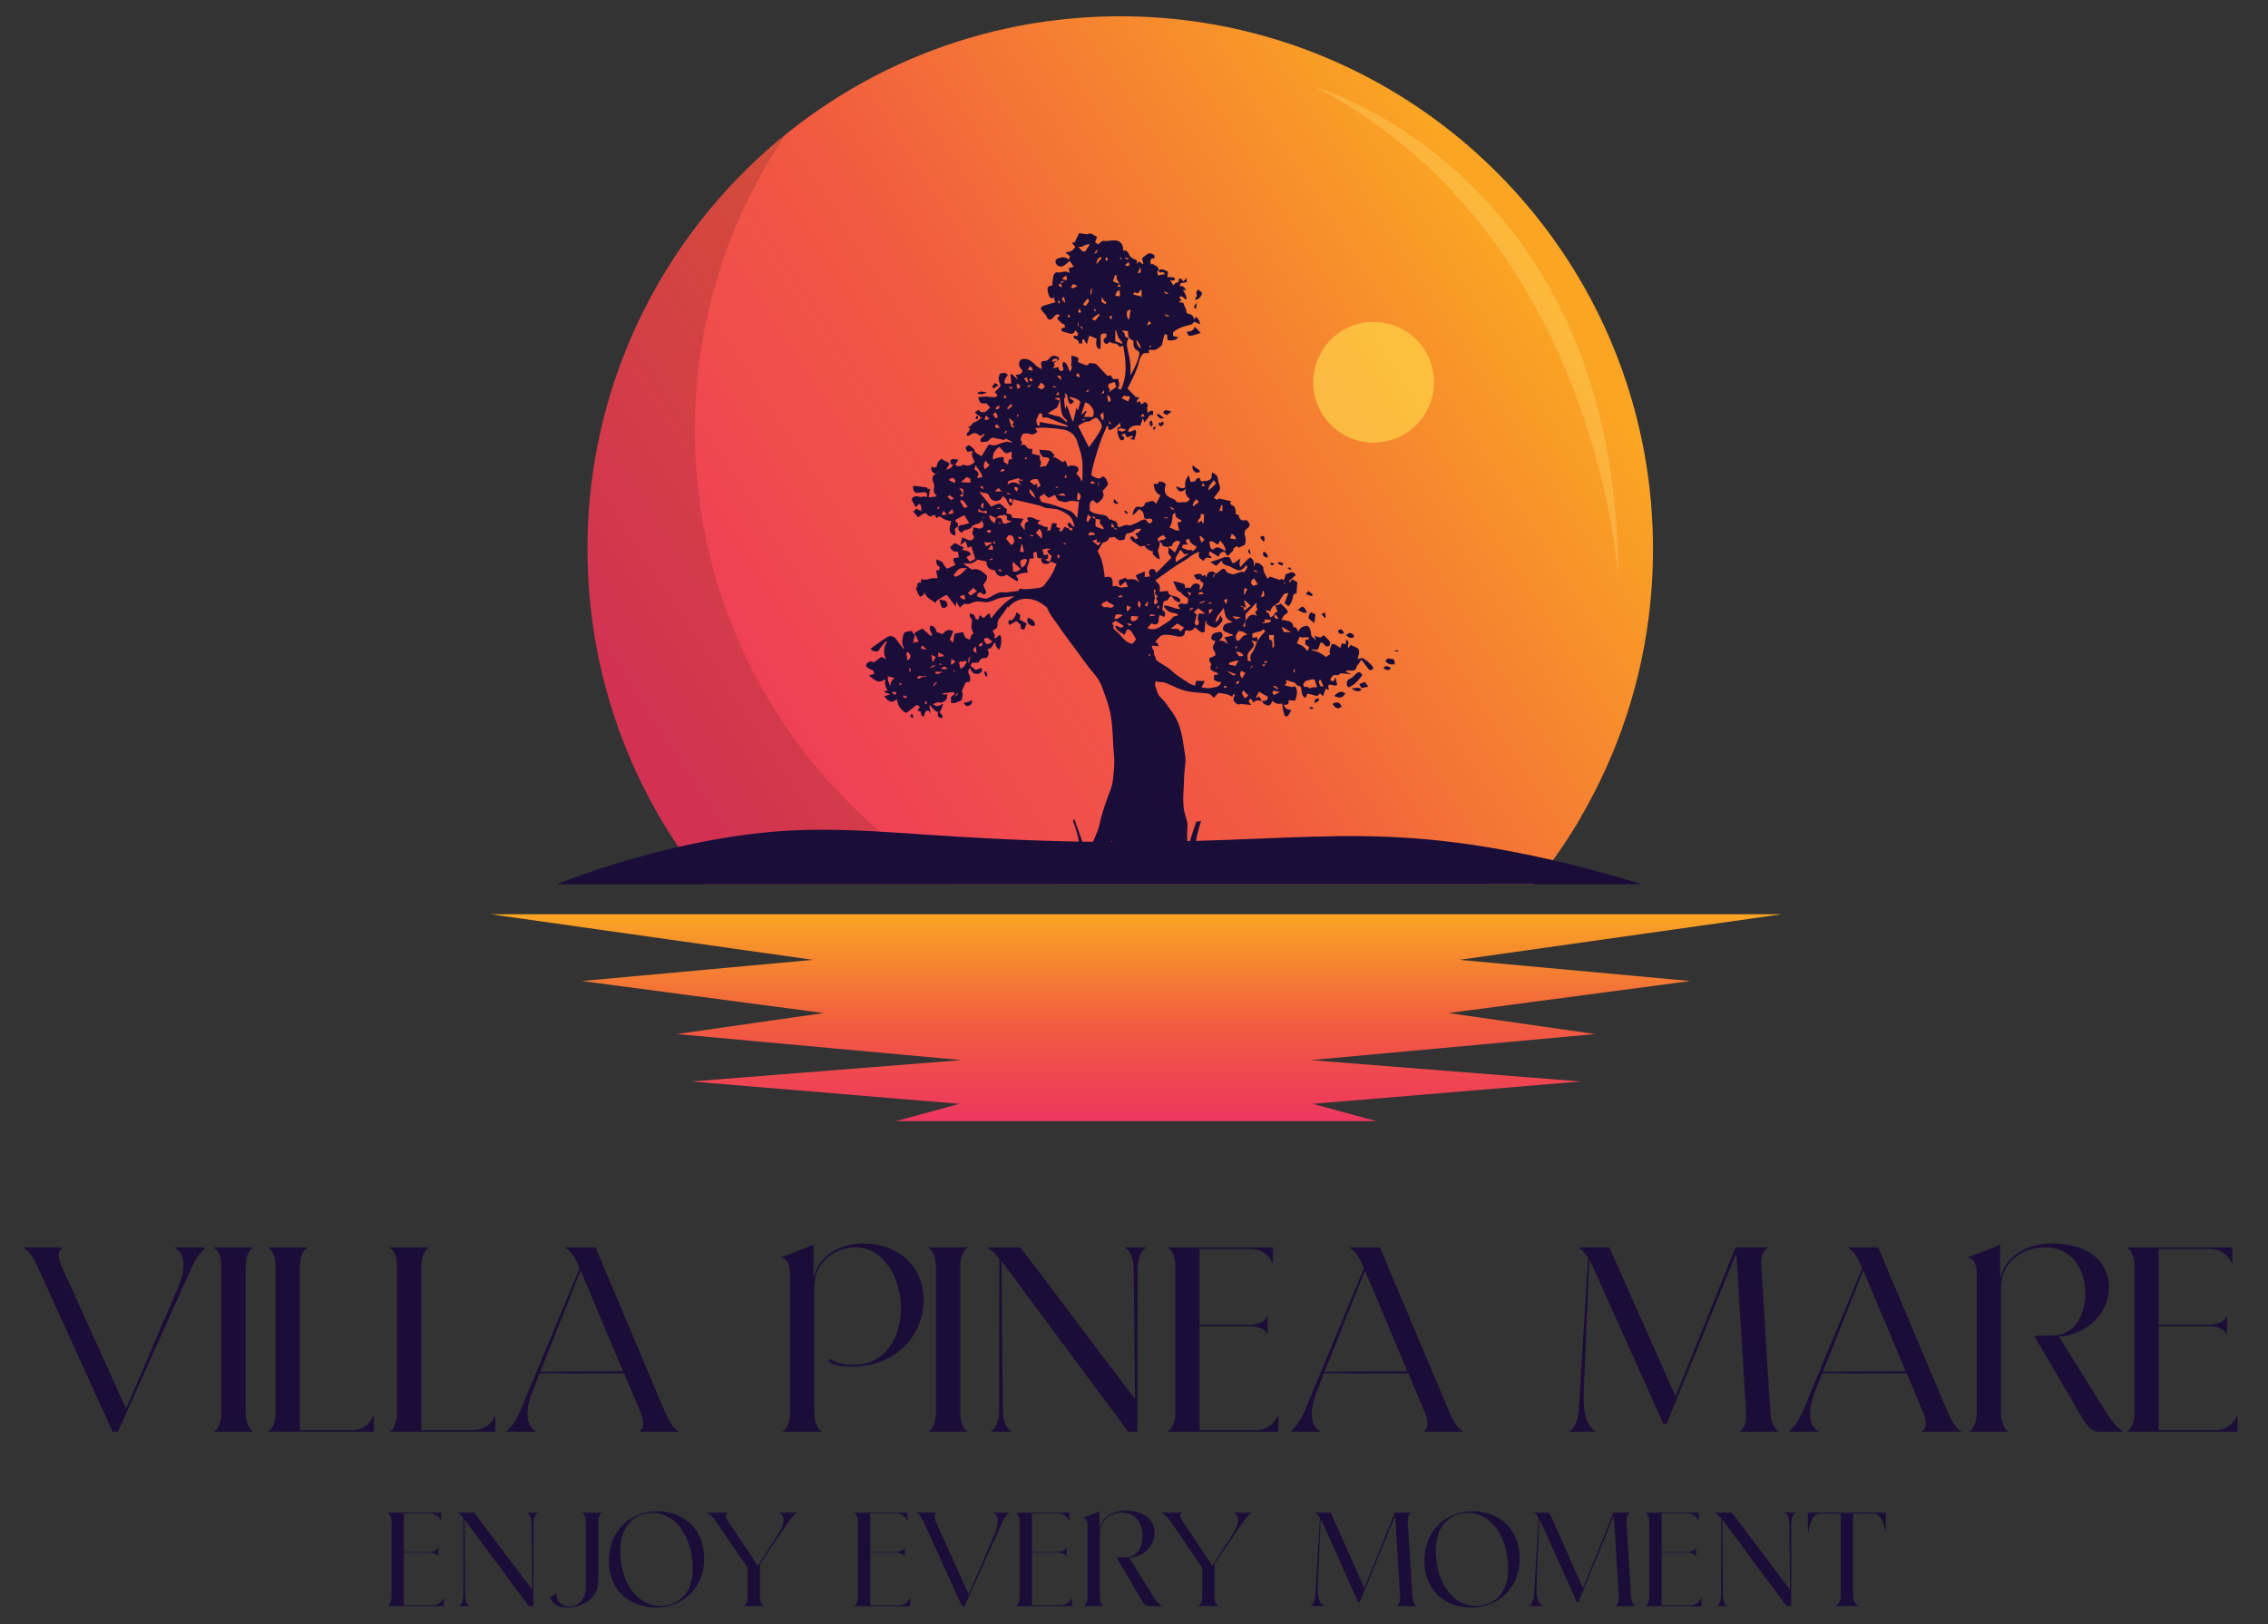 <svg xmlns="http://www.w3.org/2000/svg" xmlns:xlink="http://www.w3.org/1999/xlink" id="Layer_1" viewBox="0 0 1080 773.39"><rect x="0" y="0" width="1080" height="773.39" fill="#333333" stroke="none"/><defs><style>      .st0 {        fill: #ffe24d;        opacity: .58;      }      .st1 {        fill: #fff287;        opacity: .25;      }      .st2 {        fill: url(#linear-gradient1);      }      .st3 {        fill: #1a0e39;      }      .st4 {        fill: #3c1312;        opacity: .16;      }      .st5 {        fill: url(#linear-gradient);      }      .st6 {        fill: url(#linear-gradient2);        fill-rule: evenodd;      }    </style><linearGradient id="linear-gradient" x1="755.4" y1="395.98" x2="712.45" y2="423.87" gradientUnits="userSpaceOnUse"><stop offset="0" stop-color="#faa523"></stop><stop offset=".51" stop-color="#f15b40"></stop><stop offset=".99" stop-color="#ee375e"></stop></linearGradient><linearGradient id="linear-gradient1" x1="725.94" y1="129.04" x2="323.99" y2="390" xlink:href="#linear-gradient"></linearGradient><linearGradient id="linear-gradient2" x1="541" y1="435.32" x2="541" y2="533.86" gradientUnits="userSpaceOnUse"><stop offset="0" stop-color="#faa523"></stop><stop offset=".54" stop-color="#f15b40"></stop><stop offset=".99" stop-color="#ee375e"></stop></linearGradient></defs><g><path class="st3" d="M97.9,594.2c-2.51,2.13-4.77,5.14-6.9,9.91l-34.86,77.63h-2.51l-35.87-78.88c-1.88-4.26-4.26-7.4-6.52-8.65l.13-.25h18.31l.13.25c-2.26,1.25-2.38,4.39-.5,8.65l30.73,67.85,24.46-57.06c3.64-8.4,4.39-16.68-1.38-19.44l.13-.25h14.55l.12.25Z"></path><path class="st3" d="M101.92,681.49c2.26-1.25,3.51-4.64,3.51-9.28v-68.73c0-4.64-1.25-8.03-3.51-9.28l.13-.25h18.31l.13.25c-2.26,1.25-3.51,4.64-3.51,9.28v68.73c0,4.64,1.25,8.03,3.51,9.28l-.13.25h-18.31l-.13-.25Z"></path><path class="st3" d="M178.04,674.22v7.52h-50.16l-.13-.25c2.26-1.25,3.51-4.64,3.51-9.28v-68.73c0-4.64-1.25-8.03-3.51-9.28l.13-.25h18.31l.13.25c-2.26,1.25-3.51,4.64-3.51,9.28v77.5h24.33c3.64.13,8.53-1.5,10.66-6.9l.25.13Z"></path><path class="st3" d="M235.86,674.22v7.52h-50.16l-.13-.25c2.26-1.25,3.51-4.64,3.51-9.28v-68.73c0-4.64-1.25-8.03-3.51-9.28l.13-.25h18.31l.13.25c-2.26,1.25-3.51,4.64-3.51,9.28v77.5h24.33c3.64.13,8.53-1.5,10.66-6.9l.25.13Z"></path><path class="st3" d="M316.88,672.71c1.76,4.39,4.01,7.52,6.27,8.78l-.13.25h-18.56l-.13-.25c2.38-1.25,2.51-4.39.75-8.78l-7.9-18.81h-40.26l-3.14,8.03c-3.39,8.53-4.01,16.81,1.5,19.56l-.13.25h-13.92l-.13-.25c2.63-2.13,4.77-5.14,6.77-9.91l28.09-67.6-.38-1c-1.76-4.39-4.01-7.52-6.27-8.78l.12-.25h14.17l33.23,78.76ZM257.31,653.15l39.38-.25-20.19-47.91-19.19,48.16Z"></path><path class="st3" d="M439.91,618.91c0,15.05-11.29,31.85-34.86,31.85-5.64,0-8.65-1-10.53-2.51l.75-1.25c2.63,1.88,6.4,2.88,10.79,2.88,16.3,0,22.95-13.8,22.95-26.96,0-14.67-8.4-28.97-21.57-28.97-9.78,0-19.19,6.77-19.69,18.06v60.2c0,4.64,1.25,8.03,3.51,9.28l-.13.25h-18.31l-.13-.25c2.26-1.25,3.51-4.64,3.51-9.28v-65.34c0-4.77-1.38-7.65-4.01-7.9v-.38l4.01-1.5,11.16-4.39v15.3h.25c2.76-11.54,14.3-15.93,23.45-15.93,18.44,0,28.85,12.67,28.85,26.84Z"></path><path class="st3" d="M442.17,681.49c2.26-1.25,3.51-4.64,3.51-9.28v-68.73c0-4.64-1.25-8.03-3.51-9.28l.13-.25h18.31l.13.25c-2.26,1.25-3.51,4.64-3.51,9.28v68.73c0,4.64,1.25,8.03,3.51,9.28l-.13.25h-18.31l-.13-.25Z"></path><path class="st3" d="M545.63,594.2c-2.51,1.38-3.89,5.14-3.89,10.28l-.13,77.25h-4.39l-59.07-79.64-1.25-1.63.63,70.73c0,5.14,1.38,8.9,4.01,10.28l-.13.25h-9.41l-.13-.25c2.51-1.38,3.89-5.14,3.89-10.28l.13-71.86c-2.01-2.38-4.01-4.26-5.64-5.14l.13-.25h15.55l54.55,72.24-.63-61.7c-.12-5.14-1.5-8.9-4.01-10.28l.13-.25h9.53l.13.25Z"></path><path class="st3" d="M608.72,674.22v7.52h-52.42l-.13-.25c2.26-1.25,3.51-4.64,3.51-9.28v-68.73c0-4.64-1.25-8.03-3.51-9.28l.13-.25h49.91v7.52l-.25.12c-2.26-5.39-7.02-7.02-10.66-6.9h-24.08v36.12h24.33c3.26-.25,6.4-1,7.9-3.89l.25.12v8.03l-.25.12c-1.5-2.88-4.64-3.51-7.9-3.76h-24.33v49.54h26.59c3.64.13,8.4-1.5,10.66-6.9l.25.13Z"></path><path class="st3" d="M690.36,672.71c1.76,4.39,4.01,7.52,6.27,8.78l-.13.25h-18.56l-.13-.25c2.38-1.25,2.51-4.39.75-8.78l-7.9-18.81h-40.26l-3.14,8.03c-3.39,8.53-4.01,16.81,1.51,19.56l-.13.25h-13.92l-.12-.25c2.63-2.13,4.77-5.14,6.77-9.91l28.09-67.6-.38-1c-1.76-4.39-4.01-7.52-6.27-8.78l.12-.25h14.17l33.23,78.76ZM630.79,653.15l39.38-.25-20.19-47.91-19.19,48.16Z"></path><path class="st3" d="M842.99,672.21c.25,4.64,1.63,8.03,3.89,9.28l-.13.25h-18.18l-.12-.25c2.26-1.25,3.39-4.64,3.01-9.28l-4.64-75.37-33.23,81.14h-1.5l-33.74-75.12c-.5-1-1-2.01-1.5-2.88l-2.63,61.08c-.38,9.16.25,17.68,5.77,20.44l-.13.25h-12.17l-.12-.25c2.51-2.13,3.89-5.39,4.26-10.53l4.39-72.11c-1.38-2.26-2.88-3.76-4.39-4.64l.13-.25h14.42l31.48,70.86,28.59-70.86h15.17l.13.25c-2.26,1.25-3.39,4.64-3.01,9.28l4.26,68.73Z"></path><path class="st3" d="M927.65,672.71c1.76,4.39,4.01,7.52,6.27,8.78l-.13.25h-18.56l-.13-.25c2.38-1.25,2.51-4.39.75-8.78l-7.9-18.81h-40.26l-3.14,8.03c-3.39,8.53-4.01,16.81,1.51,19.56l-.13.25h-13.92l-.12-.25c2.63-2.13,4.77-5.14,6.77-9.91l28.09-67.6-.38-1c-1.76-4.39-4.01-7.52-6.27-8.78l.12-.25h14.17l33.23,78.76ZM868.08,653.15l39.38-.25-20.19-47.91-19.19,48.16Z"></path><path class="st3" d="M1003.53,673.34c2.38,3.89,5.02,6.9,7.4,8.15l-.12.25h-11.16c-3.01,0-5.39-2.13-7.52-5.64l-23.58-40.13h5.64l5.77-.25c8.78-1.38,13.04-10.66,13.04-19.81,0-10.79-5.64-21.95-19.44-21.95-10.16,0-20.19,6.77-20.69,18.06v60.2c0,4.64,1.25,8.03,3.51,9.28l-.13.25h-18.31l-.13-.25c2.26-1.25,3.51-4.64,3.51-9.28v-65.34c0-4.77-1.38-7.65-4.01-7.9v-.38l4.01-1.5,11.16-4.39v15.3h.25c2.88-11.54,14.67-15.93,24.58-15.93,16.18,0,26.96,7.9,26.96,20.94,0,10.53-7.78,21.57-23.7,23.58l22.95,36.75Z"></path><path class="st3" d="M1065.48,674.22v7.52h-52.42l-.13-.25c2.26-1.25,3.51-4.64,3.51-9.28v-68.73c0-4.64-1.25-8.03-3.51-9.28l.13-.25h49.91v7.52l-.25.12c-2.26-5.39-7.02-7.02-10.66-6.9h-24.08v36.12h24.33c3.26-.25,6.4-1,7.9-3.89l.25.12v8.03l-.25.12c-1.5-2.88-4.64-3.51-7.9-3.76h-24.33v49.54h26.59c3.64.13,8.4-1.5,10.66-6.9l.25.13Z"></path></g><g><path class="st3" d="M211.3,760.96v3.81h-26.57l-.06-.13c1.14-.64,1.78-2.35,1.78-4.7v-34.83c0-2.35-.64-4.07-1.78-4.7l.06-.13h25.3v3.81l-.13.06c-1.14-2.73-3.56-3.56-5.4-3.5h-12.21v18.31h12.33c1.65-.13,3.24-.51,4-1.97l.13.06v4.07l-.13.06c-.76-1.46-2.35-1.78-4-1.91h-12.33v25.11h13.48c1.84.06,4.26-.76,5.4-3.5l.13.06Z"></path><path class="st3" d="M256.05,720.4c-1.27.7-1.97,2.61-1.97,5.21l-.06,39.16h-2.22l-29.94-40.37-.64-.83.32,35.85c0,2.61.7,4.51,2.03,5.21l-.06.13h-4.77l-.06-.13c1.27-.7,1.97-2.61,1.97-5.21l.06-36.42c-1.02-1.21-2.03-2.16-2.86-2.61l.06-.13h7.88l27.65,36.62-.32-31.28c-.06-2.61-.76-4.51-2.03-5.21l.06-.13h4.83l.06.13Z"></path><path class="st3" d="M261.9,760.77l2.92-1.91c.38,3.56,2.35,6.04,6.17,6.04,4.64,0,8.01-3.37,8.01-9.66v-30.13c0-2.35-.57-4.07-1.78-4.7l.06-.13h9.34l.06.13c-1.21.64-1.78,2.35-1.78,4.7v28.03c0,7.37-6.8,12.27-15.19,12.27-4.07,0-6.48-1.72-7.82-4.64Z"></path><path class="st3" d="M289.94,743.16c0-14.05,10.04-23.52,23.01-23.52s22.38,8.65,22.38,22.57-10.11,23.2-23.01,23.2-22.38-8.52-22.38-22.25ZM329.86,746.97c0-14.05-7.37-26.57-19.07-26.57-8.96,0-15.45,6.55-15.45,17.93,0,14.05,7.37,26.32,19.07,26.32,9.03,0,15.45-6.42,15.45-17.67Z"></path><path class="st3" d="M379.31,720.4c-1.27,1.08-2.67,2.48-4.13,4.7l-13.29,19.64v15.19c0,2.35.57,4.07,1.78,4.7l-.06.13h-9.28l-.06-.13c1.14-.64,1.78-2.35,1.78-4.7v-13.35l-15.07-22.12c-1.4-1.97-2.86-3.43-4.39-4.07l.06-.13h9.79l.06.13c-1.21.64-1.08,2.1.25,4.07l14.11,21.1,10.17-15.83c2.48-3.94,3.11-7.95.19-9.34l.06-.13h7.95l.06.13Z"></path><path class="st3" d="M433.41,760.96v3.81h-26.57l-.06-.13c1.14-.64,1.78-2.35,1.78-4.7v-34.83c0-2.35-.64-4.07-1.78-4.7l.06-.13h25.3v3.81l-.13.06c-1.14-2.73-3.56-3.56-5.4-3.5h-12.21v18.31h12.33c1.65-.13,3.24-.51,4-1.97l.13.06v4.07l-.13.06c-.76-1.46-2.35-1.78-4-1.91h-12.33v25.11h13.48c1.84.06,4.26-.76,5.4-3.5l.13.06Z"></path><path class="st3" d="M480.51,720.4c-1.27,1.08-2.42,2.61-3.5,5.02l-17.67,39.35h-1.27l-18.18-39.98c-.95-2.16-2.16-3.75-3.31-4.39l.06-.13h9.28l.06.13c-1.14.64-1.21,2.22-.25,4.39l15.57,34.39,12.4-28.92c1.84-4.26,2.23-8.45-.7-9.85l.06-.13h7.37l.06.13Z"></path><path class="st3" d="M510.45,760.96v3.81h-26.57l-.06-.13c1.14-.64,1.78-2.35,1.78-4.7v-34.83c0-2.35-.64-4.07-1.78-4.7l.06-.13h25.3v3.81l-.13.06c-1.14-2.73-3.56-3.56-5.4-3.5h-12.21v18.31h12.33c1.65-.13,3.24-.51,4-1.97l.13.06v4.07l-.13.06c-.76-1.46-2.35-1.78-4-1.91h-12.33v25.11h13.48c1.84.06,4.26-.76,5.4-3.5l.13.06Z"></path><path class="st3" d="M549.42,760.51c1.21,1.97,2.54,3.5,3.75,4.13l-.06.13h-5.66c-1.53,0-2.73-1.08-3.81-2.86l-11.95-20.34h2.86l2.92-.13c4.45-.7,6.61-5.4,6.61-10.04,0-5.47-2.86-11.12-9.85-11.12-5.15,0-10.23,3.43-10.49,9.15v30.51c0,2.35.64,4.07,1.78,4.7l-.06.13h-9.28l-.06-.13c1.14-.64,1.78-2.35,1.78-4.7v-33.12c0-2.42-.7-3.88-2.03-4v-.19l2.03-.76,5.66-2.23v7.76h.13c1.46-5.85,7.44-8.07,12.46-8.07,8.2,0,13.67,4,13.67,10.62,0,5.34-3.94,10.93-12.01,11.95l11.63,18.63Z"></path><path class="st3" d="M595.76,720.4c-1.27,1.08-2.67,2.48-4.13,4.7l-13.29,19.64v15.19c0,2.35.57,4.07,1.78,4.7l-.06.13h-9.28l-.06-.13c1.14-.64,1.78-2.35,1.78-4.7v-13.35l-15.07-22.12c-1.4-1.97-2.86-3.43-4.39-4.07l.06-.13h9.79l.06.13c-1.21.64-1.08,2.1.25,4.07l14.11,21.1,10.17-15.83c2.48-3.94,3.12-7.95.19-9.34l.06-.13h7.95l.06.13Z"></path><path class="st3" d="M672.55,759.94c.13,2.35.83,4.07,1.97,4.7l-.06.13h-9.22l-.06-.13c1.14-.64,1.72-2.35,1.53-4.7l-2.35-38.2-16.85,41.13h-.76l-17.1-38.08c-.25-.51-.51-1.02-.76-1.46l-1.33,30.96c-.19,4.64.13,8.96,2.92,10.36l-.06.13h-6.17l-.06-.13c1.27-1.08,1.97-2.73,2.16-5.34l2.23-36.55c-.7-1.14-1.46-1.91-2.23-2.35l.06-.13h7.31l15.96,35.92,14.49-35.92h7.69l.06.13c-1.14.64-1.72,2.35-1.53,4.7l2.16,34.83Z"></path><path class="st3" d="M678.27,743.16c0-14.05,10.04-23.52,23.01-23.52s22.38,8.65,22.38,22.57-10.11,23.2-23.01,23.2-22.38-8.52-22.38-22.25ZM718.19,746.97c0-14.05-7.37-26.57-19.07-26.57-8.96,0-15.45,6.55-15.45,17.93,0,14.05,7.37,26.32,19.07,26.32,9.03,0,15.45-6.42,15.45-17.67Z"></path><path class="st3" d="M776.68,759.94c.13,2.35.83,4.07,1.97,4.7l-.06.13h-9.22l-.06-.13c1.14-.64,1.72-2.35,1.53-4.7l-2.35-38.2-16.85,41.13h-.76l-17.1-38.08c-.25-.51-.51-1.02-.76-1.46l-1.33,30.96c-.19,4.64.13,8.96,2.92,10.36l-.06.13h-6.17l-.06-.13c1.27-1.08,1.97-2.73,2.16-5.34l2.23-36.55c-.7-1.14-1.46-1.91-2.23-2.35l.06-.13h7.31l15.96,35.92,14.49-35.92h7.69l.06.13c-1.14.64-1.72,2.35-1.53,4.7l2.16,34.83Z"></path><path class="st3" d="M810.24,760.96v3.81h-26.57l-.06-.13c1.14-.64,1.78-2.35,1.78-4.7v-34.83c0-2.35-.64-4.07-1.78-4.7l.06-.13h25.3v3.81l-.13.06c-1.14-2.73-3.56-3.56-5.4-3.5h-12.21v18.31h12.33c1.65-.13,3.24-.51,4-1.97l.13.06v4.07l-.13.06c-.76-1.46-2.35-1.78-4-1.91h-12.33v25.11h13.48c1.84.06,4.26-.76,5.4-3.5l.13.06Z"></path><path class="st3" d="M854.99,720.4c-1.27.7-1.97,2.61-1.97,5.21l-.06,39.16h-2.23l-29.94-40.37-.64-.83.32,35.85c0,2.61.7,4.51,2.03,5.21l-.06.13h-4.77l-.06-.13c1.27-.7,1.97-2.61,1.97-5.21l.06-36.42c-1.02-1.21-2.03-2.16-2.86-2.61l.06-.13h7.88l27.65,36.62-.32-31.28c-.06-2.61-.76-4.51-2.03-5.21l.06-.13h4.83l.06.13Z"></path><path class="st3" d="M860.91,729.55v-9.28h37.12v9.28l-.13.19c-1.08-6.99-3.56-9.09-5.4-8.96l-10.04-.06v38.97c0,2.48.89,4.32,2.67,4.96l-.13.13h-11l-.13-.13c1.78-.64,2.67-2.48,2.67-4.96v-38.97l-10.11.06c-1.84-.13-4.32,1.97-5.4,8.96l-.13-.19Z"></path></g><g><g><g><path class="st5" d="M753.1,388.46c-6.64,11.48-14.14,22.37-22.45,32.6h-21.04c15.69-9.28,30.25-20.21,43.49-32.6Z"></path><g><path class="st2" d="M787.15,261.45c0,60.49-21.16,116.05-56.51,159.62h-394.38c-30-37.02-49.79-82.64-55.07-132.6-.53-4.86-.91-9.79-1.12-14.74-.21-4.08-.32-8.16-.32-12.28,0-24.02,3.34-47.27,9.58-69.28,1.63-5.73,3.42-11.35,5.43-16.89C330.05,77.58,423.58,7.75,533.45,7.75s203.87,70.19,238.94,168.27c1.56,4.36,3.02,8.77,4.33,13.26,4.1,13.81,7.04,28.1,8.73,42.79.51,4.25.89,8.52,1.14,12.83.38,5.48.55,10.99.55,16.55Z"></path><path class="st4" d="M454.09,421.07h-117.82c-30-37.02-49.79-82.64-55.07-132.6-.53-4.86-.91-9.79-1.12-14.74-.21-4.08-.32-8.16-.32-12.28,0-24.02,3.34-47.27,9.58-69.28,1.63-5.73,3.42-11.35,5.43-16.89,15.94-44.12,43.76-82.58,79.6-111.46-27.44,40.21-43.49,88.84-43.49,141.21,0,91.95,49.45,172.35,123.21,216.05Z"></path><circle class="st0" cx="654.1" cy="182.01" r="28.74"></circle><path class="st1" d="M626.73,41.59s143.86,41.4,143.86,233.55c0,0-9.38-162.85-143.86-233.55Z"></path></g><path class="st3" d="M264.93,421.07c15.42-5.99,38.66-13.97,67.64-19.82,58.48-11.79,83.98-3.53,163.52-.97,116.98,3.76,147.95-11.35,235.95,7.66,21.57,4.66,38.91,9.71,49.84,13.13H264.93Z"></path></g><g><path class="st3" d="M503.52,171.85c-.53.3-1.06.6-1.67.95.1.34.33.76.3,1.16-.03.35-.37.68-.8,1.4,1.12-.23,1.87-.39,2.65-.56.06.25.14.5.18.76.13.86.75,1.24,1.46,1.06.83-.21.9-.95.56-1.68-.43-.94-.49-1.83.26-2.71,1.12.45,1.61,1.38,2.03,2.3.38.82.6,1.72,1.09,2.53.43-1.11,1.44-2.07.39-3.24.65-1.46,0-3.02.31-4.51,3.47.73,3.61,1.14,2.99,3.05,1.36.55,2.71,1.09,4.28,1.73.3-.26.85-.74,1.46-1.28.67.1,1.59.23,2.91.43,1.56,1.67,3.44,3.67,5.44,5.79.39-.08.91-.18,1.53-.3.39.59.8,1.22,1.22,1.84.76-.06,1.53-.12,2.49-.2-.22,1.58,1.29,3-.38,4.36.54.33.99.6,1.47.9,3.38-6.89,2.41-13.88,1.15-21.03-.7.24-1.14.39-1.67.57-.75-1-1.57-1.81-3.02-1.65-.53.06-1.12-.48-1.83-.81-.13.16-.28.35-.44.54-.68.78-1.46.55-1.96-.07-.46-.57-.71-1.45.05-2.02.84-.62,1.23-1.27.79-2.27-2.26-.32-2.78.17-2.66,2.29.09,1.61,0,3.22-.01,4.92-1.28.31-1.84-.86-2.05-1.81-.23-1.01.12-2.15.19-3.03-1.23-.5-2.34-.94-3.58-1.44-.32,1.22-.63,2.41-1.05,4.04-.56-.75-.93-1.07-1.06-1.47-.16-.51-.28-1.06-.89-.77-.26.12-.29.76-.37,1.18-.04.19.07.41.13.74-.55,0-1.06,0-1.69-.01-.08-.77-.15-1.51-.24-2.45-.83.58-1.6.58-2.38-.48,1.72.42,2.04-.6,2.29-1.76-.44-.55-.87-1.08-1.31-1.63-.86,1.79-1.44,2.04-3.2,1.48-.98-.31-1.97-.57-3.17-.91-.07-.21-.22-.65-.41-1.2.62-.29,1.22-.56,2-.92-.23-.48-.43-1.31-.66-1.32-1.09-.05-1.49-.96-2.15-1.49-1.31-1.03-1.23-1.56.25-2.66-.73-.62-1.43-.77-2.15-.1-.49.46-.92.99-1.39,1.49-.86.9-2.08.85-2.5-.25-.46-1.23-1.32-2.05-2.17-2.96-1.36-1.46-1.11-2.31.8-2.94,1.7-.55,3.44-1,5.32-1.55-1.27-1.76-.77-3.46.38-5.12-1.76-1.08-2.23-2.5-1.82-4.47.34-1.65-.06-3.5,1.76-4.7,1.97.81,4.07-1.32,6.4.46-.19-1-.31-1.63-.45-2.38.76-.21,1.5-.41,2.39-.65-.67-.99-1.23-1.8-1.89-2.76-.86.69-1.66,1.32-2.44,1.97-1.37,1.14-3.16.85-4.09-.66-.64-1.04-.21-2.23,1.09-2.61,1.65-.48,3.37-.97,4.9.74.27-.68.46-1.17.66-1.66-.7-.57-1.36-1.1-2.17-1.76,1.11-.31,2.09-.4,2.87-.84.73-.41,1.25-1.19,1.85-1.8-.61-.7-1.1-1.25-1.72-1.95.69-.18,1.19-.32,1.41-.37.73-1.51,1.36-2.84,2.08-4.33,1.2.21,2.19.39,3.17.55.2.03.44.09.59,0,1.95-.98,3.19.44,4.82,1.33-.32.8-.62,1.53-.98,2.43.37.3.82.66,1.38,1.11.47-.39.96-.67,1.29-1.08.5-.62,1-.66,1.79-.6,1.33.1,2.69-.14,4.03-.26,3.04-.27,4.84,1.33,4.88,4.35,0,.13.1.26.22.57,1.25-.34,1.97.29,2.44,1.51.69,1.8,2.36,2.46,4.01,3.09-.1.43-.2.86-.37,1.57.61-.49.98-.78,1.3-1.04.56.42,1.12.83,1.67,1.24.11-.08.22-.16.33-.24-.04-.23-.06-.47-.13-.69-.31-.86-.79-1.88.18-2.44,1.23-.71,2.16-2.32,4.02-1.56,1.38.56,1.54.86.98,2.51-.29-.18-.57-.36-.85-.53-.31.47-.61.92-1.02,1.52.81.15-.42,2.03,1.4,1.41,1.1.85,2.99,1.03,2.6,3.12-.21.13-.61.28-.6.38.09.58.27,1.14.47,1.93,1.08-.23,2.05-.45,3.02-.66.02-.17.03-.33.05-.5-.43-.17-1.03-.62-1.25-.47-1.05.68-1.29-.25-1.77-.73,1.78-1.26,3.24-.05,4.7.58-.14.89-.28,1.74-.41,2.58.86,0,1.65-.04,2.43.04.41.04.83.25,1.17.5.11.08.08.66-.04.73-.38.21-.83.36-1.26.4-.26.02-.54-.19-1.04-.39.72,1.1,1.27,1.93,1.83,2.77.2-1.28,1.31-1.39,2.3-1.79.04-.42.09-.88.13-1.3,1.25-.78,1.55.4,2.2,1.07.45-.5.85-.95,1.42-1.58.06.65.11,1.14.18,1.93-.92.16-1.82.32-2.98.52-.06.25-.2.82-.37,1.56,1.85-.82,2.15,1.03,3.17,1.72-.6,0-1.2,0-1.72-.01.95,1.19,1.74,2.58,1.79,4.41-1.37.09-1.82-2.42-3.53-.97.33.46.68.93,1.07,1.47-.4.24-.8.47-1.39.82.85.11,1.5.2,2.22.29.51,1.21,1.04,2.46,1.58,3.71l-.06-.08c-.15.78.04,1.4.9,1.58,1.43.28,2.53.91,2.76,2.74.45-.58.73-.94,1.01-1.3q1.71,1.68,1.9,3.6c-1.01-.45-1.86-.83-2.85-1.27-.81,1.72-2.69,1.65-4.22,2.11-2.15.65-4.13,1.49-5.85,2.95.03.55.05,1.07.09,1.83.74.16,1.51.32,2.36.5-.89,1.64-2.54,1.5-3.96,1.59-1.13.07-1.42-.72-1.2-2.56-.52-.36-1.16-.77-1.44.15-.48,1.55-.77,3.15-1.11,4.64-.93.72-1.76,1.68-2.81,2.07-1.03.38-2.27.16-3.55.21.06.39.11.77.2,1.39-.81.06-1.64.13-2.6.2-1.17.98-1.81,2.39-2.19,4.06-.88,3.87-2.76,7.36-4.52,10.88-.28.56-.57,1.1-.94,1.81,1.31,1.36,2.63,2.73,4.02,4.17.43,0,.95,0,1.67.01-.57.92-1.52,1.4-1.04,2.65.41-.34.73-.6,1.1-.91.25.52.5,1.03.82,1.68.58-.42,1.06-.76,1.49-1.07.84.01,1.93,1.22,1.55,1.86-.7,1.16.13,2.2-.08,3.38.81-.58,1.37-1.66,2.72-.94-.03.5-.07,1.09-.1,1.65-.82.38-2.07-.21-2.12,1.2l.04-.06c-.63.79-1.26,1.59-2.06,2.6-.23-.72-.4-1.25-.66-2.06-.45,1.27-.81,2.3-1.24,3.5-2.34-.18-4.78-.14-5.97,2.69,1.34.82,2.38-.53,3.7-.59.79,1.7-.35,3.04-.56,4.73-.69-.17-1.23-.3-2.16-.53.79-.39,1.21-.59,1.7-.83-1.19-1.35-2.04.41-3.19.02-.24-.46-.55-1.04-.9-1.72-.51.19-.99.37-1.63.61.27.32.39.61.59.68.8.26.92.79.6,1.44-.3.61-1.29.76-1.78.14-.49-.61-.79-1.41-1.02-2.18-.21-.71-.21-1.49-.29-2.23.47.12.98.15,1.37.37,1.12.64,1.82.11,2.75-.79-1.15-.23-2.04-.41-2.9-.58-.41.34-.8.68-1.2,1.01-.17-1.22-.08-1.33,1.48-1.67-.06-.49-.12-.98-.22-1.88-1.83,1.55-3.17,3.29-5.42,3.48-.11-.53-.27-1.27-.42-2-.14-.01-.29-.02-.43-.03-1.05,2.51-2.2,4.98-3.12,7.54-1.03,2.86-1.88,5.78-2.73,8.7-.56,1.92-1.03,3.87-1.42,5.83-.31,1.58-.18,1.52,1.3,2.31,1.43.76,2.71,1.12,3.88-.32,1.81.43,1.98,2.08,2.58,3.33.16.32-.25,1.04-.57,1.44-.6.75-1.33,1.41-2.02,2.11,1.11,2.31.34,4.1-2.73,6-.56-.49-1.16-1.02-1.78-1.57-2.5,1-1.17,3.26-1.75,4.82,1.61,1.53,3.56,1.76,5.43,2.04,1.57.24,3.14.49,3.79,2.04.45,1.08,1.74-.43,1.86.85,1.71-.04,2.15,1.16,2.45,2.51.04.19.22.35.44.68.52-.17,1.11-.29,1.64-.54,1.03-.49,2.03-.79,3.19-.42.4.13.98.01,1.38-.19,1.21-.63,2.58-.88,3.71-1.75.65-.5,1.62-.58,2.71-.94.35.39.86.93,1.34,1.49.42.5.97.71,1.43.23.34-.36.69-1.02.58-1.41-.1-.34-.82-.56-1.31-.71-.2-.06-.49.24-.75.28-1.1.18-2.02-.39-1.98-1.48.05-1.58-.79-2.41-2.17-3.25-.91.92-1.83,1.85-2.75,2.79-.16-.1-.31-.19-.47-.29.31-.86.48-1.8.95-2.56.45-.73,1.09-1.24,2.22-1,1.74.37,2.42-.19,2.91-1.89,3.77-1.26,4.02-1.24,5.1.56.7-1.33,1.35-2.57,2.06-3.92-.76-.92-1.26-1.94-.9-3.45.23-.94-.5-2.12.16-3.22,1.3-.2,2.46-.02,3.36,1.22-.07.27-.15.6-.25.92-.75,2.62.14,4.56,2.67,5.56,1.03.4,2.04.59,2.63,1.79.19.39,1.47.29,2.25.33.39.02.83-.27,1.17-.16,1.42.44,2.19-.36,3.04-1.43-1.58-1.22-2.64-2.65-1.77-4.86-2.76,1.88-3.28,1.76-4.94-1.05,1.51-.12,2.79,1.51,4.42.35-.23-1.94.09-3.87,1.71-5.73.36,1.22.63,2.17.93,3.17.83-.16,1.49-.28,2.18-.41q.39-1.69,2.12-1.43c.2.49.41.99.65,1.58.48-.08.93-.17,1.39-.23.65-.08,1.36,0,1.96-.22,1.09-.42,1.88-1.15,1.68-2.52-.05-.36.17-.77.31-1.33,1.35.73,2.47,1.34,2.65,2.98.12,1.14.41,2.29.83,3.36.59,1.52-.17,2.5-1.05,3.54-.57.67-1.06,1.4-1.65,2.19.58.4,1.02.7,1.49,1.03.29-.31.56-.6.7-.74,2.05.44,3.97.86,6.08,1.32-.21.3-.58.61-.53.83.08.37.35.88.67.99,1.94.68,1.92,2.28,1.95,3.88,0,.13.05.26.1.49.4.13.84.27,1.26.41.07.15.16.27.18.4q.26,2.49,2.79,2.09c.33-.05.68,0,1.06,0,.24.33.5.65.73.99.81,1.26.77,1.61-.31,2.67-.25.24-.57.4-.81.64-.66.69-.98,1.48-.71,2.47.22.8.46,1.62.48,2.43.02.81-.23,1.63-.36,2.45-.97.46-1.93.92-2.98,1.43-.26-.21-.57-.47-.92-.74-.53.39-1.49.77-1.52,1.2-.1,1.36-1.3,1.75-1.91,2.62-.68.99-1.19.91-1.79-.17-.12-.22-.13-.51-.17-.69-2.07-.81-2.68.6-3.28,2.07-1.48-.91-2.86-1.76-4.21-2.6-.61,1.66-.61,1.67,1.06,2.92-.4.13-.7.35-.96.3-1.93-.33-1.93-.35-3.01,1.31-2.36-1.33-2.71-2.03-1.98-4.28-2.97.68-4.9,2.91-7.32,4.26-2.41,1.35-4.68,2.94-6.96,4.51-2.33,1.6-4.59,3.3-6.75,4.87.78.89,1.67,1.55,2.02,2.42.32.79.06,1.82.05,2.91,1.47-.13,2.67-.24,3.97-.36.1,2.08,1.7,2.27,3.05,2.54,1.09.22,1.98.64,2.68,1.43.24.27.16.84.22,1.27-.38.02-.83.18-1.13.04-.84-.39-1.69-.68-2.25-1.64-.86-1.47-1.43-1.35-2.37.16-.2.33-.56.77-.87.78-1.44.08-1.62,1.04-1.73,2.14-.07.75-.2,1.5-.31,2.35,1.27.79,1.83,1.82.9,3.37-.65-.3-1.25-.57-2.13-.97-.17.68-.43,1.29-.45,1.9-.07,2.55-1.05,3.22-3.5,2.06-.6.71-1.23,1.47-1.91,2.28,2.67,1.26,4.89.25,6.79-1.07,1.84-1.27,3.99-2.18,5.38-4.14.39-.56,1.6-.54,2.52-.81-.53-.99-1.34-1.02-2.17-1.13-2.04-.27-3.6-1.3-4.78-3.39.64-.08,1.09-.26,1.46-.16,1.33.36,2.63.83,3.95,1.24.76.23,1.54.42,2.5.3-.35-.53-.7-1.05-1.1-1.64.7-.77,1.36-1.11,2.4-.85,2.03.52,2.61-.04,2.42-2.09-.02-.21,0-.41,0-.38-1.1-.82-2.41-1.36-2.98-2.32-.64-1.1-2.11-.93-2.51-2.2-.36-1.13-.97-2.19-1.65-3.67,1.12.2,1.84.31,2.55.47.53.12,1.04.37,1.58.49,1.45.34,1.49.37,1.53,2.14.89,0,1.78.01,2.67.02,1-1.83,1.92-2.32,3.48-1.87,1.02.29,1.1.57.79,2.92q1.36-.48,1.9-3.08c-.22-.2-.47-.43-.74-.64-.26-.21-.54-.4-.87-.64.2-1.46.8-2.48,2.32-2.8.24.45.44.84.65,1.23.36-1.09.34-2.22,1.61-2.7,1.22-.46,2.11-.03,2.91.87-.58.34-1.5.32-1.37,1.86.58-.85.95-1.39,1.32-1.93.51-.29,1.11-.49,1.53-.88,2.06-1.94,2.58-1.88,3.82.35.98.34,1.78.65,2.6.9.21.07.49.01.72-.06,1.17-.37,2.32-.82,3.5-1.12.47-.12,1.02.07,1.52.12.33-.56.7-1.18,1.3-2.18-.01-.04-.15-.55-.35-1.24-.3.35-.47.53-.63.73-1.91,2.37-3.08,2.37-6.09.6-.56-.33-1.19-.56-1.8-.79-.45-.17-.95-.22-1.39-.4-2.01-.86-2.29-1.92-.97-3.88.94.56,2.18-.76,3.02.44.44.62.65,1.4,1.06,2.33,1.42.39,2.29-1.3,3.94-1.98-.21.82-.45,1.38-.48,1.95-.03.55.17,1.12.33,2.09,1.35-1.43,2.4-2.61,3.52-3.71.4-.39,1.19-.96,1.45-.82.59.33,1.13.99,1.37,1.64.25.66.12,1.46.16,2.19.14,0,.27.01.41.02.04-.41.08-.82.12-1.32,1.45-.22,2.63.28,3.53,1.48.16.18.33.36.49.55-.17,2.12,1,3.69,2.06,5.5.44-.46.74-.78,1.03-1.09,1.61.55,3.13,1.08,4.78,1.64.12-.11.37-.33.68-.6.38.24.78.48,1.23.76.28-.97.53-1.87.82-2.9,1.25-.15,2.41-1.48,3.92-.65.41.22.66.75.9,1.05-1.19,1.04-2.24,1.94-3.27,2.87-.04.04.15.33.31.67.51-.59.95-1.08,1.34-1.53.83.49,1.63.97,2.38,1.41-.14,1.74-.29,3.51-.44,5.45-1.13-.22-1.46.38-1.64,1.34-.31,1.63-.73,3.24-2.15,4.66-.58-.45-1.15-.89-1.86-1.44.6-1.63,1.17-3.16,1.78-4.83-1,.11-1.95.06-2.58,1.23-.5.94-1.37,1.59-1.61,2.8-.12.6-1.36.98-2.09,1.47-.79.95-2.24,1.41-2.04,3.12-.88-.19-1.59-.35-2.31-.5q.02,1.09,1.37,1.54c.25.63.48,1.23.78,2.01.7-.58,1.46-.91,1.68-1.46.32-.81.72-1.26,1.67-1.21-.43-1.26-.81-2.41-1.2-3.55,1.1.58,1.96.1,2.63-.52.62.57,1.24,1.1,1.82,1.67.44.44.86.9,1.23,1.4.56.76.48,1.54-.4,1.89-1.25.5-1.48,1.65-2.22,2.74,1.13.23,2.05.44,2.98.61,1.79.33,2.51,1.11,2.76,3.13.32-.05.64-.1,1.11-.17.36.66.75,1.36,1.21,2.21.62-1.96,2.12-2.56,3.93-2.9,1.44.43,1.8,1.77,2.03,3.16.16.99,0,2.03,1.22,2.57.39.17.56.86,1.2,1.2-.19-.58-.38-1.17-.68-2.07,1.01.3,1.84.54,2.74.8.47-.31.99-.65,1.55-1.02.15.06.37.09.5.22.77.78,1.6,1.52,2.27,2.39.63.82.45,2.03-.18,2.43-.68.43-1.74.21-2.29-.7-.55-.91-1.19-1.05-1.82-.81-.4,1.09-.6,2.08-1.09,2.89-.73,1.18-1.91-.27-3.29.46,1.56.51,2.8.77,3.91,1.31,1.1.54,2.08,1.35,3.18,2.09.6-.43,1.2-.86,1.93-1.38-.71-1.77.34-3.23.81-4.86,1.66-.02,2.76.98,4.02,1.94.29-.85.51-1.48.77-2.24.5.13,1.05.27,1.76.45.13-.86.24-1.59.35-2.33l-.06.06c.96.66,1.48,1.42.81,2.62-.14.25.12.71.29,1.54.42-.74.63-1.09.89-1.56,1.04.44,2.15.8,3.15,1.35.98.53,1.27,1.72.93,2.94-.2.7-.36,1.41-.62,2.43.91-.21,1.48-.34,2.23-.51.64.39,1.5.82,2.25,1.39.74.57,1.34,1.33,2.06,1.94.76.65,1.13,1.71.56,2.11-.68.47-1.42.53-2-.26-.8-1.1-1.61-2.19-2.43-3.27-.29-.38-.62-.74-.89-1.06-.58.86-1.15,1.71-1.73,2.56-.12.17-.42.27-.44.42-.33,2.83-2.52,2.05-4.23,2.19-.13.01-.27-.1-.39-.09-.12,0-.24.09-.44.18.1,1.25,1.45.67,2.32,1.62-1.86-.18-3.32-.32-5.06-.49-.33.59-.9,1.15-2.22.91-1.51-.28-2.13,1.12-2.71,2.47.59.16,1.09.29,1.68.45.28-.59.54-1.12.91-1.89.29,1.29.53,2.36.81,3.59-1.16,1.02-2.39-.37-3.9,0-.8.51,0,1.56-.16,2.58-.51-.27-.9-.48-1.44-.76-.39,1.15-.77,2.27-1.22,3.59-.59-.53-1.03-.92-1.47-1.32-.1.06-.25.09-.29.18-.51.94-1.14,1.22-2.22.79-1.04-.42-2.2-.55-3.52-.85-.2.51-.49,1.24-.81,2.03-1.01-.4-1.53-1.15-1.74-2.16-.14-.68-.32-1.36-.35-2.04-.03-.97-.29-1.42-1.4-1.54-.59-.06-1.1-.94-1.67-1.48-1.3-.41-2.7-.84-4.28-1.34.12.53.38,1.03.28,1.46-.08.37-.57.65-.94,1.05,1.3.33,2.45.7,3.63.89.38.06.84-.35,1.26-.54,1.85,2.24,1.02,4.54.19,7.04-1.06-.09-2.06-.18-3.06-.26-.08.58.06,1.49-.32,1.88-.38.38-1.29.24-2.05.34.47,1.58,1.67,2.38,3.55,2.43-.66,1.53-1.08,2.84-2.63,3.24q-1.18-1.44-1.66-6.28c-1.74.33-3.37.14-4.59-1.32-.69.85-.72,2.41-2.15,2.27-.82-.08-1.61-.71-2.36-1.18-.2-.12-.18-.59-.28-.98.75-.12,1.51-.03,1.96-.36.42-.31.51-1.06.73-1.59-1.5-.85-2.84-1.62-4.41-2.51-.44.91-.89,1.85-1.34,2.79.1.08.2.17.3.25.33-.24.66-.48,1.05-.77.44.59.91,1.23,1.53,2.07-1.53.13-2.93-.93-3.93.91-.62-.8-1.06-1.37-1.58-2.03-.28.43-.58.92-.9,1.42.36.5.68.92,1.24,1.69-1.51-.14-2.65-.24-3.8-.35-.39-.04-.83-.22-1.16-.09-1.15.46-1.99.06-2.73-.78-.84-.95-.97-1.95-.25-3.04.12-.19.1-.47.15-.74-1.1-.37-.99.49-1.14,1.03-.31-.09-.52-.1-.67-.2-1.65-1.11-3.61-1.17-5.47-1.52-.38-.07-.94.38-1.31.71-.44.4-.76.93-1.21,1.49-.45-.29-.92-.42-1.1-.72-.76-1.29-2.01-1.23-3.23-1.36-3.07-.33-6.21-.42-9.2-1.1-2.53-.58-4.91-1.8-7.32-2.83-1.59-.68-3.06-1.6-4.92-1.37-.57.07-1.19-.27-2.03-.48-.15.77-.59,1.61-.36,2.17.81,1.95.99,4.2,2.73,5.74,2.09,1.84,3.43,4.28,5.1,6.46,3.63,4.73,4.89,10.28,5.69,16.01.2,1.42.38,2.85.66,4.26.61,3.12,0,6.18-.28,9.26-.18,1.93-.17,3.88-.25,5.82-.1,2.47-.34,4.94-.26,7.41.08,2.38.24,4.75,1.06,7.08.64,1.83,1.19,3.74.93,5.84-.27,2.17-.08,4.4-.04,6.6,0,.51.24,1.02.45,1.82,1.31-4.02,2.52-7.73,3.75-11.49.68-.11,1.35-.22,2.35-.38-.52,1.73-1.05,3.31-1.45,4.92-.44,1.74-.81,3.5-1.12,5.27-.29,1.68-.47,3.37-.7,5.06-.16,0-.31,0-.47,0-.17-1.54-.34-3.08-.51-4.62-.12-.03-.23-.06-.35-.08-.73,2.02-1.45,4.04-2.22,6.19,1.22.55,2.37,1.02,3.48,1.58.85.43,1.56.48,2.07-.68.1.15.2.29.3.44-.24.29-.46.81-.71.82-.88.06-1.77-.02-2.65-.13-.32-.04-.64-.27-.92-.46-.95-.66-1.99-1.02-3.15-.96.13-.21.43-.5.38-.6-.42-.8-.91-1.57-1.38-2.35-.67.14-1.26.25-1.84.37-.19-.17-.5-.52-.56-.48-.63.39-1.23.85-1.82,1.28-.55-.2-1.18-.42-1.9-.67-.79.8-1.58,1.6-2.56,2.58-.23-.08-.84-.29-1.47-.51-.44-1.51-.9-3.06-1.36-4.64-1.86,1.25-2.74,3.88-5.58,3.17-.75,1.17-1.48,2.31-2.21,3.45-1.62-.4-2.47-1.23-2.61-2.75-.08-.82-.27-1.63-.46-2.72-.54.45-1,.72-1.31,1.1-.66.83-1.19,1.5-2.55,1.3-.72-.11-1.63.84-2.4,1.4-.38.27-.62.73-1.14,1.37-.29-.82-.48-1.29-.62-1.77-.31-1.03-.4-2.06-1.48-2.83-.56-.39-.58-1.62-.77-2.48-.16-.7-.21-1.43-.67-2.16-.14.42-.33.84-.42,1.27-.25,1.13-.36,2.3-.71,3.4-.88,2.8-2.12,3.33-4.79,2.11-.22.23-.45.48-.8.86-.69-.47-1.4-.96-2.11-1.45-.68.89-.86,2.23-2.31,2.56-1.49-.99-.95-3.11-2.44-4.43-.24,1.8-.45,3.42-.66,5.04l-.27.02c-.08-.43-.24-.86-.24-1.3.03-5.6-1.2-10.97-3.07-16.21-.26-.73-.91-1.53.21-2.07,2,5.6,3.99,11.2,5.99,16.79,2.14-5.07,4.95-9.71,6.1-14.99,1.19-5.5,3.14-10.75,5.15-15.98.61-1.58.94-3.31,1.14-5,.33-2.74.58-5.51.6-8.27.02-2.48-.36-4.95-.49-7.43-.31-5.99-.4-12.03-1.89-17.87-.9-3.54-2.29-6.95-3.53-10.39-.97-2.7-2.64-4.94-4.51-7.14-2.69-3.16-5.04-6.61-7.51-9.95-3-4.05-6.06-8.05-8.88-12.24-1.77-2.63-3.94-4.99-5.08-8.03-.09-.25-.32-.47-.53-.64-3.02-2.41-6.27-4.17-10.33-3.83-2.42.2-4.52,1.11-6.36,2.63-.41.34-.72.82-1.04,1.26-.15.2-.32.26-.63-.15-.68,1.03-1.29,2-1.95,2.93-.76,1.07-1.63,2.07-2.33,3.18-.34.54-.62,1.27-.55,1.88.17,1.45-.21,2.44-1.65,2.94-.23.08-.38.38-.6.61.13,1.12,1.84,1.91.46,3.17,1.76.94,1.79-1.54,3.25-1.12.61,2.27.41,4.52-.61,6.86-1.42-.76-1.77-2.02-1.95-3.54-1.37,1.07-1.45,3.37-3.64,3.17.21.74.46,1.33.54,1.93.15,1.09-.72,2.41-1.72,2.41-1.56,0-2.57.64-3.07,2.15-1.06.06-2.07.12-3.18.19-.2.42-.43.91-.67,1.41.83.67,1.62,1.3,2.41,1.93.95-.31,1.92-.63,2.89-.96.35,1.72-.06,2.34-1.7,2.8-.24.01-.48.02-.72.03-1.94.1-2.43-1.44-3.19-2.86-.7,1.08-1.23,2.01-.27,3.29.4.53.38,1.44.42,2.18.04.76-.26,1.39-1.2,1.29-.93-.1-1.15.55-1.43,1.2-.38.88-.79,1.74-1.15,2.63-.12.29-.25.73-.11.94.69,1.05.08,2.08-.02,3.09-.06.63-.44,1.22-1.34,1.33-.72.09-1.38.67-2.11.83-.55.12-1.17-.1-1.81-.17,0-1.06.01-1.95.02-2.79.59-.47,1.13-.89,1.77-1.4-.27-.39-.48-.71-.61-.9-1.82.21-3.51.41-5.53.65q1.49,1.03,2.58.19c.05,2.43-.52,3.38-2.44,4.06-.26.09-.59.31-.76.22-1.41-.74-2.42.33-3.75.62,2.27,1.27,2.33,1.27,4.81-.13q.29.88-1.41,3.87c-2.53.37-3.13-2.25-5.09-3.31.3,1.55.56,2.87.81,4.2l.06-.04c-.41-.53-.83-1.05-1.18-1.5-2.07-.09-1.64,1.82-2.25,2.88-1.54-.25-1.08-1.63-1.57-2.47-.43-.12-.86-.24-1.46-.41.48-.65.87-1.18,1.26-1.7-1.58-1.24-1.54-1.19-2.87-.02-1.13,1-2.37,1.86-3.6,2.82-1.5-.5-2.46-1.67-3.26-2.79-.74-1.03-.95-2.43-1.37-3.64-.85.43-1.6,1.13-2.34,1.12-1.58-.02-2.44-1.35-3.61-2.57,1.04-.37,1.88-.67,2.89-1.02-1.09-.38-1.99-.7-2.89-1.02.01-.13.03-.26.04-.38.48-.09.96-.18,1.54-.29-.4-.94-.9-1.76-1.1-2.65-.18-.83-.03-1.73-.02-2.59-.22-.02-.39-.1-.46-.04-1.95,1.63-3.7.9-5.41-.45-.51-.41-1.04-.79-1.98-1.5,1.17-.33,1.84-.51,2.62-.73-.13-.54-.27-1.12-.37-1.55-1.01-.49-1.91-.81-2.67-1.33-.62-.43-1.12-1.11-.55-1.96.55-.84,1.64-1.3,2.46-1.05.39.12.76.3.96.38,1.29-.96,2.44-1.81,3.59-2.67.64.35,1.18.65,2.15,1.17-1.41-3.08-1.01-5.77.55-8.38l-.56-.17c-.97,1.15-1.99,2.26-2.88,3.47-.39.53-.41,1.35-1.33,1.36-.9.01-1.82.1-2.51-.67-.23-.26-.46-.51-.58-.65.89-.63,1.76-1.25,2.64-1.86,1.76-1.22,3.46-2.53,5.3-3.62,1.71-1.01,3.29-.42,4.42,1.22,1.04,1.5,2.2,2.92,3.45,4.56.06-.49.18-.75.09-.86-1.39-1.86-.63-3.85-.33-5.79.2-1.25.71-1.59,2.12-1.79.54-.08,1.08-.22,1.59-.32.93.21.74,1.72,1.91,1.63-.29,1.29-.57,2.56-.9,4.04.85-.17,1.64-.32,2.67-.53-.31-.59-.51-.98-.7-1.37-.36-.71-.71-1.43-1.07-2.14-.08-.32-.16-.64-.18-.72,1.28-.72,2.4-1.34,3.63-2.02,1.24,1.1,2.51,2.23,3.97,3.52.53-.09.92-.4.42-1.32-.58-1.07-1.21-2.16-.54-3.5,2.28-.17,2.41,1.7,3.06,3.05.92.28,1.83.55,2.81.85,1.69-2.03,2.87-2.37,5.06-1.31-.55,1.27-1.09,2.54-1.7,3.97.33.29.81.72,1.59,1.43.27-1.71.49-3.13.67-4.22,1.51-.29,2.69-.52,4.01-.78.43.96.84,1.9,1.17,2.64.74.38,1.35.69,2.03,1.05.64-.68.23-2.12,1.48-2.66.17-.08.21-.98.01-1.33-1.02-1.8-.54-3.64-.31-5.59-.33-.44-.85-.92-1.07-1.51-.17-.45.05-1.04.1-1.62.71.33,1.31.58,1.88.9.19.1.41.38.4.57-.04,1.07.77,1.36,1.51,1.78.25-.68.47-1.31.72-1.92.04-.1.22-.15.34-.22.13.02.31,0,.38.08,1.14,1.41,1.12,1.4,2.39.06.4-.42.9-.74,1.54-1.27.31.93.52,1.55.86,2.54,3.17-4.2,6.46-7.95,11.07-10.47-.42,0-.84-.05-1.25,0-1.84.21-3.71.28-5.5.71-1.65.39-3.19,1.26-4.83,1.74-.95.28-2.05.4-3.02.22-2.16-.39-4.17-.5-6.22.64-.8.45-2,.17-3.21.24-.45.42-1.09,1.01-1.92,1.79-.64-1.09-1.18-2.01-1.74-2.96-.05.63-.1,1.29-.19,2.46-1.54-2.02-2.83-3.71-4.23-5.54-.33.13-.86.27-1.32.53-1.14.64-2.27,1.3-3.35,2.03-.36.24-.56.72-.83,1.09-.13.03-.26.04-.39.02-.26-.29-.46-.68-.79-.84-2.09-1.02-3.68-2.45-4.21-4.83-.02-.11-.19-.19-.34-.32-.45.22-.92.45-1.51.75-.34-.47-.72-.87-.96-1.33-.64-1.22-.63-1.53-.06-2.91.39,0,.78,0,1.3,0,.08-.56.15-1.08.22-1.64.22-.03.46-.14.61-.07,1.7.76,3.21-.42,4.82-.45.72-.01,1.44,0,2.35.01-.22-1.18-.44-2.37-.69-3.68.53-.09,1.02-.18,1.55-.27.09-1.19.19-2.38.29-3.68,2.03.27,2,2.27,3.45,3.06,1.22-.54,2.57-1.13,3.93-1.74-1.63-3.1-1.46-3.48,1.63-3.56-.16-.93-.31-1.83-.47-2.8-.78-.06-1.59.1-2.14-.21-.66-.38-1.08-1.16-1.64-1.81.81-.75,1.46-1.34,2.27-2.1,1.41.7,2.84,1.41,4.3,2.13-.18.28-.4.63-.76,1.19,1.61.25,3.18.31,4.26,2.07-.68.43-1.38.87-2.2,1.38.61.88,1.02,1.47,1.5,2.17,1.03-.53,1.92-.99,2.63-1.36-.63-2.12-1.19-3.99-1.78-5.96-.48.16-1.05.34-1.8.59-.15-.55-.27-1.07-.43-1.57-.16-.49-.38-.96-.63-1.6-.79.68-1.38,1.19-1.98,1.7-.12-.06-.25-.12-.37-.18.27-1.02.54-2.05.85-3.25,1.01.45,1.96.83,2.87,1.29.92.46,1.6.11,2.25-.49.65-.6.48-1.32.09-1.89-.56-.8-.63-1.44-.04-2.26.22-.3.04-.88.04-1.38.59.09,1.07.08,1.51.23,1.57.54,2.51.4,3.15-.53.47-.68.2-1.84-.77-3.03-.4,1.92-2.4,1.27-3.41,2.25-.17.16-.68.05-.76.2-.84,1.71-2.46,1.91-4.05,2.29-.44.11-.74.74-1.08,1.1-1.47-.47-1.78-1.52-1.72-2.79.54-.33.83-.89,1.67-.91,1.08-.02,2.15-.49,3.55-.86-.92-1.48-1.65-2.65-2.36-3.78-1.36.71-2.5,1.32-3.65,1.92-.65.34-.74,1.09-.24,1.3,1.18.5.84,1.4.9,2.23-1.17.47-1.83,1.16-1.31,2.55.18.48.02,1.09.02,1.7-1.66-.33-2.64-1.3-2.64-2.82,0-1.32.44-2.63.71-4.07-2.12-.13-3.91-1.06-5.59-2.32-.34.23-.76.5-1.41.93-.35-.6-.66-1.14-.92-1.58-.57.18-.88.2-1.08.36-.82.65-1.46.47-2.16-.24-1.07-1.09-1.38-1.12-2.64-.34-.64.39-1.21.89-1.94,1.45-.81-.96-1.6-1.9-2.35-2.78.58-.54,1.03-.96,1.5-1.4.67.35,1.39.72,2.35,1.22-.19-1.34.47-2.6-.97-3.53-.5.47-1.03.96-1.71,1.6-.62-1.09-1.24-2.05-1.72-3.08-.37-.81.05-1.59,1.03-1.94.5-.18,1.15-.31,1.6-.14.94.36,1.76.48,2.75.11.51-.19,1.2.11,1.82.2-.11-2.14-.25-2.29-2.07-2.22-.55.02-1.11.09-1.65.19-2.12.42-3.2-.66-2.94-3.3,2.1.25,4.2.46,6.29.77.3.04.49.65.82.79.23.1.61-.15.96-.26-.24,1.42-.48,2.79-.73,4.24,1.44-.17,2.58-.31,3.84-.47-.13-.27-.2-.62-.41-.81-1.07-.96-1.16-2.11-.85-3.42.12-.49.16-1.1-.03-1.54-1.38-3.11-.86-4.43,2.37-5.72.06-.02.1-.09.15-.14-1.73-2.69-1.56-4.17.94-6.26,1.29.7,2.68,1.46,4.04,2.2-.59,1.04-1.05,1.86-1.68,2.97,1.55-.36,2.61-.84,3.27-2.26-.32-.14-.81-.2-.93-.44-.25-.51-.54-1.22-.36-1.66.16-.38.94-.67,1.46-.69.73-.03,1.47.21,2.39.37-.58.84-1.1,1.6-1.63,2.36,1.28.63,2.39,1.17,3.52.05.14-.14.57-.14.79-.04,1.94.86,3.46,0,4.98-1.21-.28-1.66-2-3.09-.78-5.32-1.01.13-1.77.22-2.56.32-1.32-2.1-1.31-2.17.74-3.19.62.46,1.29.94,1.92,1.46.24.2.48.5.56.79.48,1.94,2.28,2.15,3.45,3.07,1.21-1.97,2.27-3.69,3.35-5.45.44,0,.88-.1,1.24.03,1.27.47,2.37.19,3.57-.37,1.24-.57,2.62-.86,3.96-1.18.32-.08.73.22,1.1.3.46.09.94.13,1.46-.13-1.03-.53-2.06-1.06-3.14-1.62-.43.44-.79.83-1.64.5-1.13-.43-2.46-.33-3.6-.74-1.16-.42-2.02,0-2.53.79-.88,1.35-2.29.74-3.41,1.16-.65.24-1.15-.98-.67-1.73.22-.33.63-.52.9-.82.32-.36.58-.76.87-1.15-.11-.11-.22-.21-.32-.32-.45.34-.9.68-1.44,1.09-.28-.15-.59-.27-.86-.46-1.85-1.26-2.48-1.26-4.32,0-.72.49-1.41.71-1.63-.5l-.06.06c.48-.83,1.42-1.37,1.54-2.47.02-.16.61-.26,1.08-.44-.32-1.4.19-2.41,1.79-2.98.91-.32,1.65-1.13,2.72-1.9-1.04-.81-2.03-1.6-3.24-2.54.63-.42,1.24-.83,1.92-1.29.23.26.63.72.96,1.1.91,0,1.7.01,2.24.02.73-.71,1.44-1.41,2.32-2.26-.52-.5-1.25-1.21-2-1.93-2.21.3-2.74.02-3.48-1.85-.37-.92-.2-1.25.82-1.2,1.25.06,2.45-.34,3.75-.03,1.17.28,2.45.07,3.82.08.11-.24.28-.61.48-1.03-.41-.39-.81-.78-1.3-1.25.99-1.02,1.89-1.94,2.9-2.98-.18-.45-.51-1.12-.7-1.84-.18-.66-.34-1.37-.25-2.03.12-.87.25-1.96,1.27-2.2,1.05-.25,2.22-.35,3.02.9-.81,1.22-2.02,2.34-1.34,4.04.99,0,1.98.01,3.03.02-.13-1.53-.24-2.96-.37-4.54,1.59.13,1.95,1.71,3.34,2.64-.34-.92-.57-1.53-.84-2.29,1.26-.27,2.99.12,3.12-2.16-1.46-1.34-2.38-3.03-.62-5.12,0,0,.13-.07.27-.1,3.06-.81,5.06,1.09,6.86,2.98.75.78,1.55,1,2.7,1.66-.05-.79.03-1.35-.14-1.81-.4-1.07,0-2.08,1.08-2.01,1.35.08,2.13-.45,2.92-1.46.98-1.24,2.42-1.35,3.75-.55.97.58.89,1.33-.21,2.09.11-.56.45-1.21-.6-1.23-.99-.02-1.68.31-1.96,1.5.95-.12,1.79-.22,2.63-.33ZM505.15,135.06c-.37.13-.74.25-1.28.43.65.68.94,1.34,1.89,1.12-.24-.6-.43-1.09-.63-1.59.48-.32.95-.64,1.77-1.19-1.22.08-2.01.03-1.75,1.24ZM530.49,251.18q.42,1.38,1.47.68c-.49-.21-1-.43-1.5-.64.05-.87-.18-1.58-1.07-1.97-.34,1.73-.27,1.85,1.11,1.94ZM533.09,135.25c-.33.37-.66.73-.99,1.1.06.11.13.21.19.32.45-.12.91-.24,1.49-.39-.33-.45-.53-.73-.73-1-.38-.72-.63-1.56-1.16-2.14-.6-.66.6-1.87-.89-2.28-.33.99-.63,1.92-1.02,3.1,1.17.48,2.15.88,3.12,1.29ZM592.49,288.99c-.62-.19-1.24-.37-1.86-.56.54.79,1.19.91,1.92.5-.54.54-.35,1.07-.04,1.85,1.15-.89,2.15-1.65,3.07-2.36-1.1-1-1.99-1.8-2.88-2.61-.09.08-.18.16-.27.25.29,1,.58,2,.92,3.19-.46-.16-.64-.22-.85-.26ZM521.72,247.04c-.31-.6-.52-1.35-1.63-1.02.41.8.97,1.01,1.67.98-.04.91-.09,1.81-.15,3.12.09.14.42.64.52.79,1.34.44,2.3.76,3.29,1.09.42-.74-.21-1.1-.57-1.55-.43-.53-.85-1.06-1.25-1.55.15-.56.28-1.04.4-1.47-.87-.15-1.58-.27-2.28-.39ZM599.02,305.2c-1.01.7-1.98-.16-3.12-.27,1.57,2.02,1.56,2.38.02,4.19-.34.4-.69.78-1.04,1.17-1.14,1.26-.82,2.77-.71,4.29.47.12.94.24,1.51.38-.5-1.51-.4-2.87.4-3.95,1.01-1.36,1.69-2.8,2.08-4.43.12-.51.53-.95.8-1.43.48-.74.92-1.52,1.46-2.21.57-.73,1.23-1.39,1.85-2.08.07-.08.1-.2.18-.38-.24-.26-.5-.55-.74-.82-1.56,1.1-1.57,1.05-3.56,1.37-.64.1-1.22.52-1.87.81.06.74.11,1.32.16,1.92.77-.17,1.39-.31,2.04-.45.22.75.38,1.32.55,1.89ZM474.31,246.8c2.39-.5,2.66-.31,3.21,2.2,1.53,1.09,2.76-.74,4.27-.49-.36-.32-.77-.61-1.17-.6-.84.03-1.39-.65-1.18-1.07.57-1.2-.76-1.18-.91-1.9-.49.19-.98.56-1.36.48-1.39-.31-2.1.5-2.8,1.42-1.07-.55-2.14-1.09-3.24-1.66-.12,1.93,1.09,2.99,2.49,4.03.26-.9.48-1.66.7-2.42ZM592.99,295.74c.34-.47.71-.92,1.01-1.41.71-1.15,1.77-1.67,3.06-1.65.45,0,.89.36,1.57.65-.4-.82-.89-1.37-.83-1.85.05-.45.68-.83,1.05-1.25-.57-.85-.64-1.3-.49-2.58.02-.2-.1-.42-.14-.57-1.49,1.56-2.89,3.05-4.32,4.52-.49.51-.9.97-.79,1.79.11.78-.04,1.59-.07,2.39-.38.8-.77,1.6-1.2,2.51.4.03.72.06,1.13.09,0-.93.01-1.79.02-2.64ZM509.24,251.06c-.09.38-.17.77-.25,1.13.51.15.97.29,1.48.44.11-.36.19-.61.29-.94-.56-.21-1.06-.4-1.56-.59-.41-.74-1.51-1.45-.22-2.23,1.41,0,1.05,2.07,2.76,1.86-.77-2.29-1.2-4.52-3.51-5.89-1.74-1.03-3.43-2.1-5.43-2.45-1.54-.27-3.13-.31-4.69-.52-.53-.07-1.03-.35-1.54-.54-.58-.22-1.13-.52-1.73-.66-3.08-.75-6.17-1.46-9.26-2.18-1.63-.38-3.27-.75-4.99-1.14-.04.57-.07,1.11-.1,1.64.59.17,1.1.32,1.75.51-.26.58-.47,1.03-.68,1.5-1.69-.69-1.8-2.37-2.63-3.51-.51-.71-.97-1.07-1.81-1.12,0,.28.1.6-.02.75-1.77,2.23-5.13,1.78-6.05-.89-.3-.88-.69-1.25-1.55-1.36-.94-.12-1.86-.34-3.14-.59,1.97,2.42,3.77,4.64,5.64,6.94.76-.33,1.46-.61,2.13-.93,1.69-.82,2.36-.65,3.57.77.45.53,1.09.9,1.77,1.43-.05.56-.12,1.29-.2,2.12,1.33.08,2.81,0,2.62,1.93,1.84.16,3.53.31,5.5.49-.65,1.2-1.13,2.06-1.51,2.76.7.89,1.33,1.7,2.13,2.71-.19-3.72-.11-3.38,1.68-4.25-.22-.54-.44-1.08-.65-1.63,2.53-1.25,4.16,1.3,6.44,1.13-.52.64-1.67.7-1.14,1.93,1.42-.2,2.35,1.32,3.93,1.19.57-.05,1.05.67.41,1.38-.05.06,0,.22.02.43.53-.07,1.04-.14,1.45-.2.31-1.22.57-2.27.86-3.43.89.08,1.59.15,2.3.22-.18.73-.3,1.18-.4,1.58.69.24,1.25.43,1.88.65-.18.53-.33.96-.48,1.4q1.67.34,2.06-1.11c.24-.9.8-1.14,1.55-.46.7.64.92-.06,1.33-.27ZM556.64,260.61c-.92-.2-1.85-.4-2.96-.64-.26-.72-.43-1.76-1.61-1.89.03-.7.44-.93,1.09-.92.77.01,1.39-.34,2.07-.97-.5-.57-.92-1.06-1.24-1.43-.73.36-1.26.59-1.75.86-1.17.64-1.2,1.61-.09,2.38.42,1.85-.74,3.4-.97,5.07-2.42-.49-4.91-.87-6.21-3.27-1.15.38-2.16.65-2.93-.18-1.25-1.33-3.51-1.69-3.89-3.82,1.44-1.04,1.87.26,2.52,1,.55-.23,1.01-.43,1.32-.56-.46-.73-.86-1.37-1.33-2.12,1.29-.47,2.23-.99,2.76-2.4-1.14.19-2.45.02-2.91.57-1.21,1.44-2.86,1.53-4.33,1.96-.25.91-.48,1.75-.72,2.64-.88.15-1.78.57-2.49.36-.86-.26-1.56-1.06-2.35-1.64-.35.08-.75.19-1.15.25-.4.06-.8.06-1.23.09-.51,1.22-1.32,1.96-2.58,2.26-.44.1-.86.62-1.13,1.05-.65,1.01-1.22,2.08-1.88,3.25,2.24,3.6,2.93,7.91,3.41,12.35.12-.02.31-.03.49-.07,2.31-.5,3.27.24,3.27,2.57,0,.59,0,1.19-.01,1.84.93-.05,1.81-.37,2.23-.06,1.59,1.17,3.15.3,5.03.35-.37-.93-.65-1.63-1.05-2.62-1.03.87-1.79,1.5-2.63,2.2-.2-.43-.45-.77-.52-1.15-.31-1.61-.01-1.93,1.77-2.25.43-.08.8-.43,1.17-.64.97.94.97.93,1.98.85,1.28-.1,2.56-.24,3.69.65.29.22.8.15,1.21.21-1.18-.71-1.51-1.78-1.81-2.89,1.44-.59,2.74-1.11,4.26-1.73,0,1.03-.01,1.81-.02,2.67.91-.13,1.64-.23,2.53-.35-.5-1.23-.85-2.35.12-3.35,1.41-.46,2.39-.02,2.79,1.76,2.55-2.55,4.88-4.88,7.29-7.28-.63-.91-1.12-1.63-1.54-2.25.1-.99.19-1.87.28-2.75.94.82,1.87,1.64,2.88,2.52.78-1.51,1.63-3.14,2.61-5.04-.63-.25-1.22-.71-1.61-.58-1.21.41-2.35,1.04-2.26,2.59-.46.46-1.48-.81-1.57.57ZM576.93,316.8l.04.05c-.21-1.22-1.74-2.11-.83-3.66.33-.11.73-.22,1.12-.36,1.76-.63,1.93-1.2.94-2.84-.46-.77-.91-1.58-.46-2.53.38-.8.77-1.6,1.07-2.21.55-.11.93-.24,1.3-.23.78.03,1.6,0,2.32.24.75.26,1.4.83,2.41,1.47-.75-1.32-1.26-2.23-1.84-3.25,1.54-.32,2.79-.59,4.03-.85,0-.14,0-.29,0-.43-1.06-.39-2.14-.73-3.17-1.17-.84-.36-1.66-.86-1.53-1.97.12-1.05.69-1.82,1.72-2.13.87-.27,1.77-.45,2.9-.73-1.58-.69-2.83-1.5-3.34-2.91-.46-1.27-.62-2.66-.88-3.86-.58.78-1.12,1.61-1.76,2.35-1.14,1.31-2.08,2.69-2.19,4.53.63-.41,1.2-.88,1.57-1.48.37-.6.55-1.33.81-2,.22,1.1,1.57,1.98.75,3.11-.71.98-1.54,1.99-2.54,2.6-.98.6-2.15.09-3.16-.45-.95-.51-2.08-.85-1.7-2.48-.17.06-.34.11-.52.17-.14,1.75-.28,3.5-.41,5.28-2.12.41-3.13-1.27-4.51-2.37-.96,1.25-2.03,1.94-3.63,1.52-.69-.18-1.26.12-1.3,1.13-.05,1.22-1.05,1.73-2.15,1.8-.67.04-1.39-.07-2.04-.26-1.5-.43-2.99-.58-4.56-.65-1.84-.08-3,.62-4.04,1.89-.39.47-.76.95-1.22,1.52.85.47,1.65.9,1.42,2.09-.94-.11-1.86-.21-3.07-.34.09.5.1.92.25,1.29.23.56.9,1.19.78,1.62-.38,1.37.87,2.24.86,3.49,0,.42.74.92,1.23,1.26,2.21,1.52,4.72,2.72,6.6,4.57,2.37,2.33,5.29,3.75,7.9,5.66.84.61,1.96.83,2.97,1.24.18-.95.33-1.71.44-2.32,1.41,0,2.6.02,4.22.03-.62,1.2-1.08,2.09-1.59,3.08,1.53.13,3.06.62,4.38.27,1.81-.47,4.25-.15,5.14-2.96-.13-.07-.38-.19-.61-.34-.29-.19-.59-.37-.84-.61-.92-.91-.88-1.79.07-2.81.19-.2.37-.42.54-.63.78-.98.27-2.57-.96-3-.39.26-.79.52-1.14.75-.65-.42-1.21-.79-1.78-1.16ZM459.16,268.16c-.05.15-.11.31-.16.46,1.25.85,2.5,1.7,3.83,2.6,3.14-.93,5.17,1.08,7.04,2.81.75,2.24-1.27,3.22-1.62,4.63.54,1.27,1,2.34,1.49,3.47-.47.41-.95.84-1.21,1.06-.81-.46-1.45-1.13-2.03-1.08-.91.08-1.1,1.02-1.23,1.94,1.35.37,2.59.83,3.86,1.01.65.09,1.44-.23,2.05-.57,2.31-1.27,4.46-2.98,7.38-2.39.45.09.96-.05,1.44-.11,1.5-.19,3-.38,4.49-.58.23-.03.65-.16.64-.21-.07-1.12.88-.83,1.3-.77,2.79.35,5.51-.19,8.25-.49,1.18-.13,2.11-.55,2.79-1.56,1.14-1.69,2.47-3.28,3.48-5.04.89-1.53,1.46-3.25,2.16-4.87-1.09-.42-2.11-.81-3.1-1.2.32-.99.57-1.78.84-2.64-.99-.57-1.96-1.17-2.07-2.5.45-.19.83-.35,1.4-.6-1.52-.88-2.58.2-3.86.08.3,1.01.54,1.83.82,2.78.6-.12,1.17-.24,1.79-.36.22.83.47,1.52-.36,2.11-.71.51-1.24.14-1.91-.12-.72-.27-1.55-.23-2.62-.36-.17-.87-.37-1.91-.59-3.08-.53.25-1,.47-1.4.66.09.95.17,1.75.26,2.65-.8.04-1.39.08-2.01.11-.22.91-.31,1.84-.68,2.63-.58,1.24-.8,2.43-.1,3.97-2.12.12-4.05.38-5.7,1.61.41.79,1.57,1.38.62,2.66-1.77-1.1-3.53-2.19-5.23-3.25-2.2,1.8-4.76.66-5.47-2.14-2.81.02-3.97-1.7-4.05-4.15-1.53-.31-2.87-.59-4.29-.88-1.66,1.89-3.84,2.18-6.24,1.7ZM492.95,203.82c.55.94.8,1.38,1.04,1.79-1.21,1.05-2.37,1.63-3.88.92-.41-.19-.95-.09-1.44-.13-.94-.07-1.74-.02-2.16,1.11-.62,1.64-.63,2.22.34,3.24-.19.31-.37.61-.78,1.28,1.18-.42,1.93-.45,2.47.34.68,1,1.52,1.73,2.97,1.24,0,.95-.01,1.69-.02,2.5,1.27.28,2.45.55,3.74.84,0,.71-.23,1.45.03,1.9.66,1.12.57,2.16-.19,3.51,1.38-.22,2.43-.39,3.1-.49.61-1.15,1.06-2,1.58-2.97-.42-1.48-1.84-1.1-3.05-1.2-.84-1.11-1.9-2.1-1.64-3.54,1.64.13,3.13.18,4.6.42.52.08,1.01.57,1.44.95.39.34.67.8,1.01,1.21-.2.39-.41.79-.77,1.5.54-.32.88-.63.99-.56,1.3.76,2.57,1.59,3.85,2.39.31-.25.62-.5.99-.79.25.42.5.76.65,1.14.23.57.38,1.17.57,1.79.38-.17.75-.36,1.14-.5,1.03-.35,3.36.19,3.8.93.73,1.23-.31,2.01-.82,2.92q2.26,1.88,2.25,3.7c.3-.4.69-.86.69-1.31,0-3.09.22-6.23-.2-9.27-.39-2.84-1.45-5.6-2.27-8.37-.96-3.23-3.31-5.12-6.46-5.73-2.9-.57-5.9-.73-8.86-.94-1.42-.1-2.85.1-4.7.18ZM518.52,212.98c1.05-1.42,1.94-2.54,2.73-3.73,1.1-1.67,2.21-3.35,3.15-5.11.31-.58.36-1.55.09-2.15-.57-1.27-1.29-2.53-2.58-3.19-.59.3-1.1.53-1.57.8-.58.33-1.1.8-1.72,1.02-.62.22-1.39.04-1.98.3-1.1.5-2.11,1.18-3.3,1.87,1.73,3.4,3.4,6.67,5.18,10.18ZM497.41,235.47c.09-.21.18-.42.27-.63-.91.6-1.83,1.2-2.76,1.81.3.77.57,1.47.86,2.21.59.2,1.16.49,1.76.58,3.73.55,7.12,2.15,10.67,3.27,1.66.52,2.98,1.41,3.89,2.9.17.28.4.51.85,1.09.31-2.88.57-5.38.85-7.95-1.9.09-3.78-.81-5.64.23-.42.23-1.1.11-1.63,0-.93-.19-1.83-.49-2.81-.76-.4-.79-.83-1.65-1.31-2.6-.94.44-1.8.84-3.11,1.45-.57-.48-1.23-1.03-1.89-1.59ZM537.4,160.98c-1.06,2-.88,3.76-.36,5.74.99,3.79,1.6,7.69,1.19,11.66.13-.05.32-.07.37-.16,1.71-3,3.24-6.09,3.94-9.51.19-.91-.21-1.46-.98-1.83-1.38-.65-1.79-1.84-1.84-3.23-.02-.48,0-.96,0-1.49-2.41-.61-2.71-2.39-2.5-4.49-.96-.1-1.8-.18-2.98-.31.64.81,1.45,1.38,1.4,1.85-.14,1.31.83,1.34,1.76,1.77ZM506.83,187.28c.55.95.84,1.62.09,2.29-.2.18-.26.64-.23.95.14,1.38.33,2.76.51,4.14.08,0,.15,0,.23,0,.09-.58.18-1.16.27-1.74,1.69,2.28,1.73,5.19,3.35,7.99.29-1.23.49-1.99.66-2.77.28-1.27.53-2.55.81-3.82.01-.06.15-.09.24-.15.08.34.14.65.21.96.13.01.27.03.4.04.38-1.34.76-2.67,1.1-3.87-1.45-1.55-3.22-1.96-5.01-2.28-.09.12-.18.24-.28.36.76.57,1.52,1.14,2.23,1.66-1.05,1.6-1.63,1.74-2.33.6-.45-.72-.66-1.66-.74-2.52-.08-.84-.22-1.48-1.5-1.83ZM529.51,296.78c.49.6,1.02,1.13.61,1.94-.1.2.27.72.53,1.01.36.4.8.75,1.22,1.08,1.97,1.56,3.07,4.01,5.51,5.15,1.5.7,1.72.88,2.76-.39.3-.37.54-.79.85-1.24-.67-1.12-1.31-2.24-2.02-3.32-.26-.39-.65-.73-1.03-1.01-.8-.58-1.29-.38-1.66.58-.2.54-.45,1.06-.73,1.7-1.96-1.1-3.65-2.07-4.59-3.97.73-.54,1.14-.35,1.7.12.88.74,1.72.4,2.51-.39-1.38-.85-2.62-1.63-3.94-2.45-.48.33-1.04.7-1.74,1.18ZM477.95,217.71c0,.73,0,1.47-.01,2.14.72.48,1.42.96,2.06,1.39.11-.8.22-1.58.33-2.36.52-.09,1.04-.17,1.61-.27-.11-.66-.29-1.2-.28-1.73.02-.58.48-1.19-.3-1.8-.96.62-2.11,1.13-3.14.25-.84-.72-1.48-1.68-2.28-2.62-2.11,1.39-3.43,3.3-3.08,6.19q2.3-1.4,5.09-1.19ZM494.94,200.94c4.69.79,9.22,1.56,13.75,2.33-.45-.64-1.02-.94-1.61-1.18-.64-.25-1.32-.4-1.96-.66-2.09-.85-4.15-1.78-6.26-2.56-.63-.23-1.42-.03-2.39-.03-.32-.55.35-2.35-1.59-1.99-.44.96-.88,1.88-1.29,2.82-.32.72.17,2.61.81,3.02.27-.05.6-.12.85-.17-.1-.52-.19-.97-.3-1.58ZM516.79,191.58c-.65,1.95-1.25,3.75-1.85,5.56.11.05.21.1.32.15.62-.57,1.23-1.14,1.85-1.71.11.09.22.17.33.26-.4.83-.79,1.66-1.28,2.68,1.55.01,2.93.02,4.26.03.44-1.51.69-2.71-.18-4.08-.99-1.56-1.35-2.16-3.44-2.88ZM504.58,190.74c-.33,1.02-.54,1.81-.84,2.57-.14.36-.38.76-.69.96-1.25.83-2.54,1.59-4.14,2.58,1.67.51,3.06,1.1,4.49,1.3.81.11,1.4.29,2,.81.82.72,1.72,1.35,2.58,2.02.09-.11.19-.22.28-.33-.21-.31-.36-.71-.65-.92-1.23-.94-1.9-2.21-2.16-3.67-.26-1.42-.35-2.87-.53-4.3-.1-.79-.23-1.58-.34-2.4-.85.08-1.47.13-2.09.19,0,.11,0,.23-.01.34.65.26,1.3.53,2.09.85ZM562.58,247.73c-1.33-.75-3.18-1.09-2.81-3.26-1.23-.22-1.39.59-1.42,1.49-.08,1.89-.51,3.67-1.53,5.32,1.61,0,2.69,1.66,4.66,1.32-.28-1.39-.54-2.63-.78-3.81.53-.47,1.73.36,1.88-1.07ZM566.22,256.49c-1.85.49-1.96.91-.53,2.83-.82,0-1.53-.01-2.3-.02-.2.46-.38.87-.64,1.49.99.41,1.84.8,2.72,1.13.77.29,1.82-.65,2.39.54q1.76-1.06,1.97-2.22c-1.7-.76-3.22-1.71-3.61-3.76ZM579.94,259.35c-.87-.52-1.61-.98-2.37-1.41-.8-.44-1.74-.22-1.67.41.09.93.32,1.9.73,2.74.28.56.96.72,1.59.16,1.12-.99,2.29-.64,3.41,0,.64.36,1.24.8,1.88,1.22.3-1.19-.62-3.03-2.46-5.07-.31.55-.61,1.08-1.1,1.95ZM627.1,327.28c-.06-.37-.06-.59-.13-.78-1.33-3.67-.44-3.44-4.75-2.42-.55.13-1.07.78-1.4,1.31-.4.64-.25,1.32.47,1.75q1.62-.3,2.36.66.98-.73,3.44-.52ZM622.44,309.76c.18-.06.37-.11.55-.17.12-.5.5-1.23.3-1.47-.46-.57-1.21-.9-1.8-1.3.05-.74.11-1.49.17-2.34.72.15,1.55.35,1.59-.84-1.41-.68-2.97.54-4.31-.56-.5,1.18-.92,2.16-1.37,3.22.96.45,1.96.77,2.77,1.35.8.56,1.41,1.39,2.1,2.1ZM570.01,292.81c-.07.14-.15.28-.22.43-.24.86-.5,1.72-.72,2.59-.31,1.21-.29,1.21,1.04,2.12.4-.61,1.11-1.09.64-2-.67-1.27-.17-2.5.1-3.84.93.05,1.75.1,3.05.18-1.31-1.08-2.23-1.84-3.18-2.64-.85.67-1.6,1.25-2.26,1.78.56.5,1.05.94,1.55,1.38ZM561.98,261.61c-.38,2.23-3.06,3.3-1.93,6.03,1.98-1.3,3.84-2.52,5.69-3.73-.06-.11-.11-.22-.17-.33-.51.13-1.01.26-1.52.39-.63-.71-1.21-1.38-2.07-2.36ZM589.85,300.47c-.76.95-1.43,1.96-1.37,3.24.02.42.2.96.51,1.2.49.39,1.03.11,1.44-.31.33-.34.64-.7.93-1.08.58-.76,1.29-1.28,2.57-1.18-1.21-1.43-2.55-1.84-4.07-1.87ZM480.41,254.68c-.44.58-.87,1.16-1.36,1.8.91,1.12,1.72,2.11,2.51,3.1,1.67-1.2,1.72-1.54.72-4.32-.58-.18-1.16-.36-1.88-.58ZM525.57,289.14c1.01,0,1.79-.19,2.4.06,1.11.46,1.82.16,2.54-.87-1.25-.73-2.48-1.45-3.83-2.23-.5,1.01-2.06.63-2.2,1.99.47.46.91.88,1.09,1.05ZM460.52,270.5c-1.4.1-2.77-.18-3.68.35-1.11.64-1.84,1.96-2.78,3.04.38.36.68.64.86.82.49-.23.91-.42,1.32-.61.33-.15.73-.24.99-.47,1-.9,1.95-1.84,3.29-3.12ZM490.38,229.27c.75.6,1.49,1.2,2.18,1.74.52-.34.85-.55,1.25-.81.06.73.1,1.32.16,2.12.62-.43,1.09-.76,1.56-1.09-.52-1.14-.96-2.11-1.42-3.11-1.3.07-2.62-.25-3.73,1.15ZM530.75,181.87c-.89.28-1.76.56-2.51.8-1.14,1.16-.26,2.02.36,2.76-.21.52-.38.91-.57,1.37,1.25-.93,2.38-1.76,3.51-2.59-.24-.7-.52-1.52-.79-2.34ZM560.63,296.86c-1.01.8-2.01,1.58-3.08,2.42,1.51.59,3.46-.79,4.48,1.42.74-.73,1.3-1.29,1.86-1.84-1.13-.7-2.12-1.3-3.26-2ZM518.97,116.33c-1.31.03-2.1.1-2.96.78-.63.5-1.74.38-2.64.54,1.3.53,1.53,2.58,3.38,2.07.61-.94,1.29-1.97,2.21-3.38ZM482.46,272.13c1.49.26,2.48-.11,3.51-1.28-1.19-1.1-2.3-2.13-3.41-3.15-.15.05-.29.11-.44.16.11,1.41.22,2.83.34,4.27ZM479.87,230.74c1.8-1.56,3.97-1.31,6.37.32-.46-.76-.92-1.52-1.44-2.4.68.1,1.27.25,1.86.23.23,0,.44-.4.66-.61-1.19.61-1.89-.14-2.33-.6-1.54.43-2.82.79-4.1,1.14-.86.23-1.21.75-1.01,1.92ZM486.37,270.26c1.41-.44,2-1.32,2.33-2.4.17-.55.66-1.31-.13-1.64-.47-.2-1.19,0-1.72.2-.89.35-1.23,1.04-.9,2.01.17.51.25,1.06.41,1.82ZM531.06,162.44c1.15.44,2.18.84,3.22,1.24l.26-.38c-.68-.91-1.49-1.75-2-2.74-.52-1.01-.73-2.17-1.08-3.26-.12.02-.24.03-.36.05-.01,1.72-.02,3.45-.03,5.1ZM460.37,314.93c-1.15-.69-2.21.68-3.21-.1-.16.35-.49.74-.44,1.05.16.85.48,1.67.76,2.6,1.5-.81,2.35-1.91,2.88-3.54ZM465.14,227.44c.31.02.58.07.85.06,1.87-.05,2.15-.44,1.22-2.07-.75-1.3-1.7-2.48-2.7-3.9-.21.83-.36,1.4-.49,1.92,2.2,1.43,2.4,2.16,1.12,3.99ZM460.27,227.14c-.92.84-1.68,1.54-2.63,2.42,1.66.1,2.99.18,4.43.27,0-.68,0-1.27.01-1.9-.59-.26-1.15-.5-1.81-.79ZM572.22,247.93c.24.54.43.99.63,1.45.1-.05.21-.09.31-.14.07-1.4.14-2.8.22-4.33-.46-.05-.94-.09-1.65-.17.1,1.15.08,2.08-1.02,2.6-.25.12-.17.93-.29,1.76.8-.52,1.29-.84,1.79-1.17ZM606.06,308.56c.8-.89.75-.88.69-1.5-.11-1.07-.18-2.15-.22-3.23-.02-.44.08-.89.14-1.43-.88,0-1.58-.01-2.4-.02.04.8.08,1.46.12,2.1,2.61.57.93,2.8,1.67,4.07ZM549.85,280.66c-.16.08-.32.16-.47.23.17,1.12.29,2.26.53,3.37.26,1.19-1.06,2.36.03,3.6.49-.34.98-.67,1.43-.98.13-1.01-1.78-1.83-.06-2.68-.63-1.01-2.14-1.67-.85-3.08l-.6-.47ZM496.13,256.54c.12-1.98.17-3.44-1.18-4.8-.63.75-1.21,1.43-1.67,1.98,1,.99,1.75,1.73,2.85,2.82ZM462.11,283.6c1-.66,1.94-1.29,3.07-2.04-.64-.64-1.06-1.06-1.67-1.67-.92.87-1.73,1.62-2.52,2.37.26.39.35.57.48.73.13.15.29.28.65.61ZM469.3,219.36q-1.42,2.19-.34,4.15c.71-.63,1.4-1.26,2.23-1.99-.65-.74-1.25-1.42-1.89-2.15ZM469.6,306.66c1.27.02,2.17-.3,2.94-1.25-.59-.43-1.08-.78-1.56-1.13-.25-.18-.49-.53-.75-.53-.47-.01-1.06.03-1.38.31-.63.55-.08,1.08.25,1.58.18.28.3.61.5,1.03ZM542.06,293.55c-1.22-.09-2.27-.18-3.3-.25-.45,1.61-.38,2.11.31,2.36,1.16.42,2.58-.52,2.99-2.11ZM588.35,317.1c.22-.45.4-.91.66-1.31.27-.41.61-.76.93-1.14-1.01-.09-1.89,0-2.64.34-.76.35-2.03.08-2.17,1.4,1.06.23,2.05.45,3.23.7ZM422.82,322.05c-.23,1.82.42,3.29,1.31,4.79-.3-1.71.48-2.92,1.85-4-1.19-.3-2.1-.52-3.16-.79ZM541.94,139.66c-1.08-.06-2-1.17-2.27.57,1.27.32,2.53.64,3.95,1,0-.61.02-1.08,0-1.55-.01-.51-.05-1.03-.08-1.54-.11-.05-.23-.09-.34-.14-.45.58-.89,1.17-1.27,1.67ZM460.89,241.4c-2.16-3.28-2.24-3.33-3.82-3.17.6,1.09,1.23,2.24,1.98,3.61.4-.1,1-.24,1.84-.44ZM575.42,233.49c.89-.71,1.49-1.13,2.01-1.62.59-.55,1.11-1.17,1.67-1.77-.3-.4-.66-.88-1.12-1.5-.94,1.63-2.55,2.49-2.56,4.88ZM598.98,278.27c-.59-.93-1.13-1.79-1.85-2.92-.5.53-1.12.9-1.29,1.42-.29.85.11,1.61.99,2.14.65-.19,1.36-.4,2.15-.64ZM538.18,188.89c-1.13-.17-2.06-.31-3.05-.46-.26.32-.55.68-.98,1.22,1.08.53,2.01.99,3.07,1.5.37-.86.63-1.48.97-2.27ZM494.21,184.53c.82.4,1.37.66,1.89.91,1.89-1.37,1.84-1.87-.43-3.22-.46.73-.93,1.46-1.46,2.31ZM538.39,147.42c-1.27.3-1.81.61-1.81,1.61,0,1.7.23,2.68,1.06,3.16.25-1.56.48-3.05.75-4.78ZM533.34,141.11c-.08-1.18-.13-2.05-.19-2.92q-1.61.23-2.04,2.64c.69.09,1.36.18,2.23.29ZM592.16,328.78c-.56.29-.86.91-.63,1.55.27.74.79,1.4,1.26,2.2.53-.43,1.15-.92,1.67-1.33-.72-.75-1.42-1.49-2.3-2.41ZM432.23,310.4c-1.54,1,.39,2.42-.4,3.53-.03.04.31.35.48.53,1.7-1.36,1.65-2.7-.08-4.06ZM515.66,144.97c.54.31.97.55,1.32.76.5-.69.91-1.23,1.29-1.79.45-.67.53-1.26-.54-1.63-.66.84-1.31,1.68-2.07,2.66ZM530.6,294.61c1.82.46,2.66-1.05,4.03-1.45-1.04-1.12-2.17-.41-3.2-.66-.27.68-.48,1.23-.83,2.11ZM592.98,320.46c-.77-.42-1.33-.72-1.94-1.05-.9,1.46-.5,2.46.44,3.59.52-.88.93-1.58,1.5-2.54ZM588.6,256.75q-.22-1.65-2.08-2.56c-.21.69-.42,1.35-.7,2.25,1.02.11,1.78.2,2.78.31ZM600.33,296.55c2.38.21,4.12,0,4.72-.56.14-.13.09-.47.13-.75-1-.12-1.86-.22-2.91-.35.42,1.53-.77,1.39-1.93,1.66ZM513.28,234.32c-.16,1.16-.33,2.12-.4,3.1-.02.26.29.77.41.76.33-.03.79-.19.94-.45.72-1.2.52-1.94-.95-3.41ZM588.57,310.36c.56.85.96,1.45,1.36,2.06.78.03,1.52.28,2.17-.38-.82-1.11-1.76-1.8-3.53-1.68ZM482.75,200.97c-.68-.59-1.39-1.2-2.32-2.01.44,1.57.76,2.92,1.24,4.21.09.24.83.25,1.27.36.03-.09.05-.18.08-.28-.33-.31-.66-.63-.99-.94.24-.45.43-.81.72-1.35ZM569.67,237.58c-.76,1.24-1.82,1.93-1.63,3.53,1.05-.71,1.88-1.28,2.85-1.94-.4-.52-.71-.93-1.22-1.59ZM469.6,260.17c.88-.47,1.77-.96,2.67-1.44-.04-.15-.08-.3-.12-.45-1.15,0-2.31-.02-3.53-.02.32.63.59,1.16.97,1.92ZM521.48,152.69c.83-1.04,1.5-1.87,2.29-2.85-.41-.13-.74-.34-.86-.26-.96.67-1.88,1.4-2.8,2.12-.03.02,0,.12,0,.32.42.2.89.43,1.38.67ZM614.82,300.99c-1.63-.92-2.87-1.62-4.53-2.56.48,1.16.76,1.82,1.06,2.54,1.07,0,2.09.01,3.48.02ZM522.25,258.23c0-.61,0-.97,0-1.44-.87.32-1.6.58-2.12.77.91.73,1.81,1.44,2.8,2.23.32-.37.76-.86,1.36-1.55-.8,0-1.33,0-2.05-.01ZM457.11,235.81c.93,1.26,1.42.65,1.56-.06.17-.86.05-1.77.06-2.77-.48-.17-1.01-.36-1.97-.7.71,1.09,1.18,1.8,1.82,2.78-.51.26-1,.5-1.47.74ZM524.97,200.27c1.18-1.36.32-2.53.45-3.99-.74.61-1.19.98-1.59,1.31.36.84.67,1.59,1.14,2.68ZM487.62,262.81c-.33-1.43-.59-2.55-.85-3.68-.1.02-.21.05-.31.07-.26,1.15-.51,2.3-.78,3.49.46.03.98.06,1.93.11ZM541.98,286.07c.06,1.17-.59,2.39.7,3.32q1.21-2.37-.7-3.32ZM454.58,229.97c.79-1.22-.05-1.78-.83-2.49-.62.3-1.47.15-1.85,1.16.92.45,1.78.88,2.68,1.32ZM449.38,312.42c0-.16,0-.33,0-.49-.83-.43-1.66-.87-2.59-1.35,0,.74,0,1.35-.01,2.22.93-.13,1.77-.25,2.61-.37ZM518.25,254.56c.13.14.27.27.4.41.9-.11,1.8-.23,2.85-.36-.6-1.26-1.63-1.16-2.5-1.15-.26,0-.5.71-.75,1.1ZM628.88,323.72c-1.46.29-.77,1.19-.58,1.89.26.99.81,1.58,1.93,1.1-.44-.98-.88-1.94-1.35-2.99ZM451.12,236.54c.71.62,1.21,1.06,1.71,1.49.48-.2.89-.38,1.46-.62-.82-.65-1.45-1.16-2.06-1.64-.18.12-.61.42-1.11.77ZM606.42,328.86c-.78.77-.45,1.37.18,2.1.85-.44,1.69-.87,2.88-1.49-1.36-.28-2.21-.45-3.05-.62ZM470.03,244.48c-.05-.85-.1-1.53-1.14-1.15-1.08.4-1.84-.07-2.53-.83-.06-.07-.25-.03-.45-.05,0,.4,0,.79,0,1.24,1.36.26,2.68.52,4.12.79ZM517.32,248.08c.38.14.66.25.91.34.47-.79.85-1.43,1.28-2.14-.41-.38-.88-.8-1.48-1.35-.27,1.21-.49,2.18-.71,3.15ZM507.4,236.08c-1.16-2.2-2.48-.57-3.77-.29,1.26.1,2.51.19,3.77.29ZM472.93,197.17c.35.71.48,1.23.81,1.56.25.25.75.24,1.13.35.03-.38.17-.8.07-1.13-.18-.54-.52-1.04-.89-1.73-.53.45-.88.76-1.12.96ZM490.48,232.93c-.12.54-.36.96-.24,1.22.53,1.16,1.25,2.19,2.92,2.97-.47-1.04-.68-1.73-1.06-2.32-.38-.59-.92-1.07-1.61-1.87ZM541.23,161.8c-.13,1.66.48,2.96,2.04,4.29-.16-2.01-1.33-3.04-2.04-4.29ZM528.8,191.08c.26-1.5-.35-2.38-1.63-3.02.18,1.06.35,2.12.54,3.24.37-.08.7-.14,1.09-.22ZM573.58,256.92c-.77-.69-1.37-1.22-1.97-1.76-.15.1-.3.2-.44.3.29.9.58,1.81.96,2.98.57-.59.89-.92,1.46-1.52ZM444.07,315.43c.62-1,1.09-1.75,1.57-2.52-.62-.35-1.19-.67-2.11-1.19.21,1.48.37,2.55.54,3.71ZM524.85,141.42c-.64,2.24-.44,2.57,1.85,3.45-.06-.46-.02-1.14-.19-1.2-.98-.34-1.26-1.23-1.66-2.25ZM451.47,244.34c.8.85,1.6.13,2.49,0-.11-.54-.22-1.05-.41-1.92-.82.75-1.42,1.31-2.08,1.91ZM524.64,122.78c-.14-.12-.27-.24-.41-.36-1.77.37-1.94,1.96-2.19,3.5.87-1.05,1.74-2.1,2.6-3.14ZM513.17,136.29c-2.19-1.39-2.39-1.31-3.12.69,1.21.87,1.75-.59,3.12-.69ZM436.71,322.78c.92.83,1.43-.07,2.08-.27.67-.2,1.37-.3,2.06-.45-.05-.19-.1-.37-.15-.56-1.04,1.48-3-.75-3.99,1.27ZM459,283.17c-.78.33-1.29.55-1.99.85.84.98,1.45,1.72,2.79,1.16-.26-.65-.48-1.2-.8-2.01ZM465.06,310.97c-.15-1.21-.25-2.11-.37-3.11-1.8,1.56-1.77,2,.37,3.11ZM582.11,240.54l-.46-.09c-.33.91-.66,1.82-1.03,2.83.54,0,.93,0,1.47,0,0-.96.01-1.86.02-2.75ZM451.29,318.58c-1.46-1.56-1.67-1.54-3.38-.02,1.18,0,2.28.02,3.38.02ZM473.98,233.57c.08.15.15.3.23.45.83,0,1.66.01,2.75.02-.53-.66-.9-1.11-1.37-1.7-.6.46-1.1.84-1.6,1.23ZM453.02,313.75c-.07,1.01-.12,1.78-.17,2.55.13.06.26.13.38.19.57-.48,1.13-.96,1.76-1.5-.72-.45-1.22-.77-1.97-1.25ZM472.71,261.82c.32-.88.1-1.54-.62-2.39-.58.8-1.02,1.43-1.58,2.2.88.08,1.5.13,2.19.19ZM491.52,176.53c.1-.16.19-.32.29-.47-.47-.48-.31-1.48-1.5-1.49-.25.41-.51.85-.89,1.47.84.2,1.47.34,2.1.49ZM538.59,289.1c-.87-.35-1.38-.55-2.03-.82,0,.98-.01,1.66-.02,2.35.19.13.37.25.56.38.4-.52.8-1.03,1.49-1.91ZM519.48,230.39c.7-.12,1.25-.22,1.73-.3.03.34.04.51.06.67q.48-1.54-1.78-1.59c0,.33,0,.65,0,1.22ZM484.24,234.07c.21-.56.41-1.08.64-1.67-.64-.27-1.12-.47-1.59-.67q-.67,1.23.95,2.34ZM602.08,283.84c-.12-.93-.22-1.71-.32-2.49-.11,0-.22,0-.32.01-.3.92-.59,1.84-.94,2.93.57-.16,1.05-.3,1.58-.45ZM426.95,329.79q-1.21-.75-2.08-.12c-.07.05-.06.21-.08.31.5.32.98.63,1.49.95.27-.46.48-.8.67-1.14ZM592.59,280.04c-.13,1.1-.25,2.03-.36,2.97.09.05.17.09.26.14.49-.87.99-1.75,1.52-2.69-.32-.09-.76-.22-1.41-.41ZM588.62,321.14c-1.62-.64-2.97-1.17-4.32-1.71.91.89,1.91,1.61,2.98,2.18.23.12.73-.25,1.34-.48ZM484.13,182.71c.06.76.03,1.3.17,1.78.08.25.56.63.68.57.31-.14.69-.47.76-.78.25-1.11-.74-1.08-1.61-1.57ZM506.01,132.43c.02.19.04.38.06.57.59.14,1.18.29,2,.48-.11-.91-.18-1.47-.29-2.35-.75.54-1.26.92-1.77,1.29ZM588.59,294.91c.81-.35,1.52-.67,2.37-1.04-1.42-.16-2.59-.29-4.14-.46.75.64,1.25,1.06,1.77,1.51ZM506.87,144.08c.12-.06.24-.11.36-.17-.17-.79-.34-1.57-.54-2.53-.57.39-.96.67-1.14.79.5.72.91,1.32,1.32,1.92ZM542.75,127.21c-.07.42-.07.86-.22,1.25-.19.49-.49.93-.78,1.46.36.05.69.09,1.04.14.64-.95.63-1.86-.04-2.84ZM479.55,194.43c.17.17.35.35.52.52.67-.57,1.33-1.14,2.03-1.74-.27-.32-.45-.52-.76-.88-.64.75-1.21,1.42-1.79,2.1ZM440.72,309.42c.1-.09.19-.19.29-.28-.52-.57-1.04-1.14-1.67-1.82-.42.56-.72.96-.96,1.28.86.31,1.6.57,2.34.83ZM468.43,239.51c-.49.17-1.07.24-1.09.39-.11.79-.4,1.72.78,2.27.11-.91.19-1.67.31-2.67ZM489.65,182.17c-.24-.88-.45-1.62-.68-2.46-.43.17-.79.32-1.28.52.65.67.72,1.71,1.96,1.94ZM608.78,294.63c-.39-.62-.81-1.28-1.46-2.31-.28.91-.59,1.4-.46,1.59.49.74,1.27.9,1.93.72ZM575.68,292.15c.11.05.22.11.32.16.48-.68.97-1.35,1.57-2.2-.77.06-1.27.1-1.88.14,0,.7,0,1.3-.01,1.9ZM469.73,198.03c-.17.08-.35.17-.52.25-.08.51-.17,1.02-.29,1.75.7-.12,1.23-.21,1.76-.3.08-.17.16-.34.24-.52-.4-.4-.79-.79-1.19-1.19ZM449.44,243.26c-.34.45-.59.69-.74.99-.14.27-.18.59-.29,1,.88-.07,1.58-.12,2.37-.18-.41-.56-.8-1.09-1.33-1.81ZM476.22,203.67c-.61-.67-1.07-1.18-1.5-1.65-1.22.57-.76,1.2-.43,1.8.63-.05,1.16-.09,1.94-.15ZM445.12,319.85c.46.64.69,1.11.8,1.09.85-.19,1.85-.04,2.63-1.06-1.12,0-2.02-.01-3.43-.02ZM467.82,306.02c-1,.2-1.7.68-1.73,1.82,1.82-.35,1.84-.37,1.73-1.82ZM446.43,324.65q-1.95.48-2.08,2.32c.82-.91,1.38-1.54,2.08-2.32ZM573.12,282.72c-.58-1.15-1.39-.83-2.12-.55-.15.06-.14.53-.24.99.92-.17,1.6-.3,2.36-.44ZM462.13,312.55q-1.5,1.05-.87,3.45c.34-1.34.58-2.31.87-3.45ZM535.77,126.17c1,.83,1.62.45,2.05-.08.14-.18-.21-.76-.38-1.3-.64.53-1.09.9-1.67,1.38ZM473.84,194.45c.88.66,1.56.44,2.04-.36.13-.22-.07-.64-.14-1.11-.76.58-1.32,1.02-1.9,1.47ZM556.52,139.76c-.8-.39-1.48-.73-2.17-1.07q.35,1.6,2.17,1.07ZM513.61,179.71c.7-.26.74-.64.37-1.12-.23-.3-.47-.59-.8-1.01-.33.44-.55.74-.81,1.09.48.4.88.73,1.24,1.03ZM582.71,285.83c.4.57.71,1.01,1.31,1.85.18-1.09.28-1.69.43-2.6-.76.33-1.15.5-1.74.75ZM431.95,332.26c-.25-1.09-1.22-.79-1.87-1.18q-.16,1.47,1.87,1.18ZM557.07,241.12q.78,2.02,2.18,1.34c-.65-.4-1.22-.75-2.18-1.34ZM546.75,286.73c-.16-.05-.32-.11-.47-.16-.37.57-.75,1.14-1.17,1.78.51.15.84.25,1.21.36.15-.68.29-1.33.44-1.98ZM491.06,180.01c-.68.37-1.2.68-.67,1.29.18.21.79.35.98.21.8-.6-.05-.97-.3-1.51ZM504.23,265.94c.66-1.04.31-1.56-.57-1.99q-.46,1.25.57,1.99ZM469.78,252.72c.86,1.46,1.48,1.1,2.15.41-.49-1.59-1.22-.5-2.15-.41ZM608.2,328.28c.14-.15.28-.3.42-.45-.68-.58-1.14-1.49-2.46-1.13.68.53,1.36,1.06,2.04,1.59ZM547.17,152.7c-.39.82-.63,1.32-1.06,2.24.95-.37,1.46-.57,2.07-.8-.3-.43-.53-.75-1.01-1.44ZM476.82,241.6c-.7.18-1.39.36-2.51.64q1.49.5,2.51-.64ZM454.77,331.93c.55-.59,1.11-1.21,1.69-1.83q-1.27-.07-1.69,1.83ZM566.59,283.78c.75-1.46.6-1.75-1.05-1.86.39.69.69,1.23,1.05,1.86ZM514.03,146.91c-.34.82-.69,1.27-.58,1.49.25.49.74.82,1.4.22-.19-.41-.39-.82-.81-1.71ZM566.28,290.84c.91-.57,1.44-.9,2.06-1.28q-1.34-.73-2.06,1.28ZM550.02,293.11c-.02-.11-.04-.22-.05-.34-.65-.1-1.3-.24-1.95-.26-.14,0-.3.43-.63.94,1.12-.15,1.88-.25,2.63-.34ZM601.86,315.41q1.08.63,1.63-.38c-.7-.49-1.2-.32-1.63.38ZM505.47,181.03c-.23-1.01-.34-1.51-.48-2.12-.54.05-1.01.1-1.81.17.83.71,1.37,1.17,2.29,1.95ZM571.2,286.96c.08.13.16.27.24.4.76-.29,1.53-.58,2.29-.87-.05-.13-.1-.26-.15-.39-.79.29-1.59.58-2.38.86ZM442.96,318.09c.75-.32,1.51-.65,2.64-1.14-1.48-.36-2.14.25-2.64,1.14ZM503.26,184.38q-1.42-1.13-2.16-.01c.7,0,1.34,0,2.16.01ZM528.14,200.6c-.47,1.77,1.05.98,1.38,1.52-.37-.41-.74-.81-1.38-1.52ZM476.47,224.17c.08.19.16.39.25.58.56-.22,1.12-.44,1.81-.72-1.17-1.35-1.57-.41-2.06.14ZM527.37,122.39c-1.29.64-1.24,1.19-.48,1.78.06.05.23-.04.47-.1,0-.46,0-.94.01-1.69ZM468.22,233.02c-.08-1.68-.28-1.83-1.55-1.16.53.39.99.74,1.55,1.16ZM544.26,196.96c-.39.47-.68.81-1.15,1.37.8,0,1.23,0,1.88.01-.26-.5-.44-.83-.73-1.39ZM529.47,150.23c-.57.3-.91.48-1.36.72.35.38.63.68,1.17,1.27.08-.85.13-1.31.19-2ZM554.57,149.55c.71,1.38,1.53,1.2,2.4.96-.65-.26-1.31-.52-2.4-.96ZM522.97,229.12q-.35,1.55.35,2.68c-.14-1.06-.25-1.87-.35-2.68ZM478.7,188.16c-.83.53-1,.96-.13,1.39.15.07.37-.01.76-.03-.23-.51-.41-.89-.63-1.36ZM532.59,283.85c.01.18.03.35.04.53.54,0,1.09.02,1.62-.03.03,0,0-.56.01-.96-.64.18-1.16.32-1.67.46ZM596.95,271.3q.49,1.38,2.31,1c-.72-.31-1.39-.6-2.31-1ZM595.48,318.14q1.08-.28.91-1.52c-.3.51-.61,1.02-.91,1.52ZM433.4,318.14c-.14.02-.27.05-.41.07-.07.62-.3,1.27.7,1.72-.1-.6-.19-1.19-.29-1.79ZM545.94,259.18q.9.81,1.83.22c-.61-.07-1.22-.15-1.83-.22ZM484.81,255.53c.39,1.14.87,1.41,1.61.82.06-.05.03-.22.05-.47-.48-.1-.98-.21-1.66-.35ZM520.06,137.68c-.18-.03-.36-.07-.54-.1l-.34,2.51c.15.02.31.04.46.06l.42-2.47ZM503.98,186.56c-.45.55-.76.93-1.19,1.46,1.2.24,1.84.19,1.19-1.46ZM588.77,325.8c.89-.15,1.26-.62,1.37-1.67-.88.38-1.77.41-1.37,1.67ZM440.88,333.67c-.22.57-.4,1.04-.66,1.72,1.1-.26,1.72-.51.66-1.72ZM602.62,316.38c-.67.05-1.19.08-1.71.11.57.7,1.12,1.12,1.71-.11ZM504.4,144.65c.39-.74.67-1.55-.81-1.39.34.59.58.99.81,1.39ZM522.52,118.77c-.56.71-.97,1.21-1.59,2,1.28-.28,1.72-.76,1.59-2ZM489.13,183.67c.69.85,1.18.7,1.9-.36-.9.17-1.4.26-1.9.36ZM491.9,255.42l.11-.55c-.48-.04-.95-.09-1.43-.13-.02.14-.04.29-.06.43l1.39.25ZM553.98,246.56q2.05.56,2.19-.35c-.6.1-1.19.19-2.19.35ZM572.16,231.44c.72,0,1.12,0,1.71.01-.42-.55-.69-.9-1.07-1.4-.22.48-.36.78-.64,1.38ZM538.98,297.23c-.93-.22-1.46-.35-2.28-.54.53.64.83.99,1.18,1.42.27-.21.52-.41,1.1-.87ZM513.45,153.41q-.56,1.15.29,2.14c-.11-.8-.18-1.34-.29-2.14ZM551.97,289.84c-.08-.62-.13-1.08-.22-1.78-.61.76-1.31,1.28.22,1.78ZM472.69,266.48c-.02-.19-.05-.38-.07-.56-.46.12-.92.24-1.38.36.03.14.06.27.1.41l1.35-.2ZM616.04,318.45c0,.67,0,1.17-.01,2.05.81-.94.8-1.44.01-2.05ZM507.32,226.12c-.13.57-.24,1.06-.35,1.55,1.16-.32,1.39-.8.35-1.55ZM480.64,184.26c-.02.19-.04.39-.07.58.42.1.84.22,1.26.27.05,0,.15-.31.34-.73-.61-.05-1.07-.09-1.53-.12ZM524.37,187.37c1.47.02,1.64-.46,1.33-1.54-.45.52-.76.88-1.33,1.54ZM584.12,327.41c.04-.17.08-.34.13-.52-.43-.12-.86-.25-1.41-.41-.03,1.61.79.89,1.28.92ZM516.87,199.82q-1.24-.69-1.62.45c.49-.14.88-.24,1.62-.45ZM481,235.52c.04-.09.08-.18.12-.27-.39-.22-.76-.47-1.17-.65-.08-.04-.27.18-.65.45.73.2,1.22.34,1.7.47ZM476.38,271c-.53.22-.88.37-1.33.56.64.21,1.19.39,1.96.64-.28-.53-.43-.82-.63-1.19ZM509.69,150.64c-.36-.29-.57-.57-.84-.64-.16-.04-.41.27-.61.42.24.25.46.54.75.72.08.05.37-.25.71-.5ZM468.6,246.54c0-.06-.02-.11-.03-.17l-.71.21c.03.09.07.18.1.27.21-.1.42-.2.64-.31ZM487.75,218.25c.84.65,1.34.63,1.15-.57-.46.23-.81.4-1.15.57ZM446.23,242.02c.16.15.32.3.48.45.25-.32.51-.63.74-.96.01-.02-.38-.35-.4-.33-.29.26-.55.56-.82.84ZM535.66,122.6c.43.5.58.84.75.85.34,0,.68-.16,1.02-.26,0-.1-.02-.21-.03-.31-.45-.07-.9-.14-1.74-.28ZM588.34,308.74c.2,0,.4,0,.61-.01-.03-.39-.06-.77-.08-1.16-.12.01-.35,0-.36.04-.08.37-.12.76-.17,1.14ZM522.02,148.25c-.13-.24-.25-.48-.38-.71-.1-.18-.22-.35-.45-.71-.43,1.08.16,1.33.84,1.42ZM479.52,205.29c-.18-.1-.35-.2-.53-.31-.23.46-.45.92-.68,1.38.12.06.24.13.37.19.28-.42.56-.84.84-1.27ZM518.2,185.28c-.38.53-.62.87-1,1.4,1.11,0,1.26-.4,1-1.4ZM429.5,325.64c-.51-.21-.78-.32-1.12-.46,0,.5,0,.84,0,1.26.35-.25.61-.43,1.13-.8ZM533.22,122.92c.24.31.32.52.46.58.09.03.4-.22.39-.27-.08-.21-.2-.43-.37-.55-.06-.05-.3.15-.48.24ZM515.72,156.78c-.26-.99-.43-1.54-1.36-1.08.38.3.73.58,1.36,1.08ZM448.23,316.61c.05-.14.1-.27.15-.41-.39-.1-.78-.2-1.17-.3-.03.14-.07.29-.1.43.37.09.75.18,1.12.27ZM454.47,320.03c.09-.07.18-.13.27-.2-.2-.27-.4-.55-.61-.82-.09.06-.18.13-.27.19.2.28.4.55.6.83ZM507.49,259.24c.01-.2.03-.4.04-.6-.38.03-.75.05-1.13.08-.01.09-.03.18-.04.27l1.12.24ZM473.04,257.85c-.05.13-.09.26-.14.39.2.22.4.44.69.76.18-.41.28-.64.39-.88-.32-.09-.63-.19-.94-.28ZM611.22,277.81c.03.07.07.14.1.2l.89-.41c-.07-.09-.19-.28-.21-.27-.27.14-.52.31-.78.47ZM476.08,248.53c-.12.03-.23.07-.35.1.08.3.15.6.23.9.14-.04.27-.08.41-.12-.1-.29-.19-.59-.29-.88ZM547.1,312.37c.17.02.34.04.51.06.03-.33.06-.66.09-.99-.2.02-.55,0-.57.06-.06.28-.03.58-.03.87ZM502.65,232.01c.07.16.15.33.22.49.34-.18.68-.35,1.01-.55,0,0-.15-.34-.16-.33-.36.11-.71.26-1.06.39ZM547.22,164.99c.29.17.46.35.58.32.17-.04.38-.2.44-.36.04-.1-.23-.43-.27-.41-.22.08-.42.24-.75.45ZM576.85,287.48c.04-.13.08-.27.12-.4-.47-.1-.95-.19-1.42-.29-.03.16-.06.32-.08.48.46.07.92.14,1.38.21ZM485,197.47c-.16-.07-.33-.13-.49-.2-.1.35-.21.7-.31,1.05.19.04.53.13.54.11.11-.31.18-.64.25-.96Z"></path><path class="st3" d="M488.88,296.92c-.43,1.08-.76,1.9-1.13,2.83-.54-.08-1.05-.16-1.62-.25-.05-.78-.1-1.46-.14-2.13-.65-.52-1.3-1.04-2.07-1.66-1.01.58-2.08,1.18-3.43,1.95-.12-.81-.22-1.47-.34-2.24.83-.08,1.43-.15,2.02-.21.64-1.18,1.82-2.06,1.72-3.59,1.98.7,2.26,1.49,1.5,3.27,1.17.69,2.31,1.35,3.48,2.04Z"></path><path class="st3" d="M502.17,137.28c1.11.14,2.07.26,3.15.39-.21,1.67-.53,3.11-2.7,3.2-.44.02-.85.76-1.29,1.18-1.12.11-1.66-.7-1.95-1.53-.34-.94-.46-1.98-.56-2.98-.08-.8.69-1.38,1.89-1.57q.9-.14,1.47,1.3Z"></path><path class="st3" d="M641.33,325.63c0-1.55.41-2.06,1.96-2.68.47-.19.84-.64,1.24-.99.62-.55,1.16-1.2,1.84-1.66.77-.52,1.47-.12,2,.51.55.65.07,1.15-.35,1.63-.86.98-1.66,2.03-2.62,2.89-.79.71-1.75,1.25-2.69,1.76-.78.42-1.37-.24-1.38-1.46Z"></path><path class="st3" d="M553.64,229.91c.73,2.05.33,3.97-.58,6.01-2.71-.79-3.35-2.86-3.74-5.34,1.37-.21,2.69-.41,4.32-.66Z"></path><path class="st3" d="M565.06,157.95c1.76-.02,3.14-.45,3.95-2.37,1,1.08,1.8,1.94,2.76,2.98-1.75.52-3.12,1.03-4.54,1.31-1.14.23-1.44-.13-2.16-1.92Z"></path><path class="st3" d="M440.05,280.23c.36,2.59.18,2.96-1.84,3.92q-1.09-.93-2.15-4.54c1.36.21,2.6.41,3.99.63Z"></path><path class="st3" d="M443.6,222.12c1.22.85,2.17.6,2.91-.59.57.86,1.03,1.55,1.46,2.21-.92,1.08-1.67,2.32-3.25,1.54-1-.5-1.46-1.79-1.12-3.16Z"></path><path class="st3" d="M448.77,285.81c.13.02.26.01.39-.02,1.17.15,1.67.68,1.95,1.83.25,1-.37,1.36-1.09,1.69-.86.4-1.49.16-1.89-.88-.34-.88-.51-1.82-.83-2.99.63.16,1.05.26,1.47.36Z"></path><path class="st3" d="M570.57,137.85c.72.59,1.37,1.13,1.96,1.62q-1.16,3.29-3.5,3.21c.33-.86,1.04-1.78.84-2.42-.29-.94-.3-1.54.69-2.41Z"></path><path class="st3" d="M626.41,292.55c-.17,1.33-.32,2.5-.53,4.11-1.13-.88-1.91-1.49-2.65-2.07-.19-1.27.08-2.25,1.09-3.03.66.31,1.26.6,2.09.98Z"></path><path class="st3" d="M640.66,330.2c-1.49,2.2-2.57,2.45-5.33,1.19,1.91-2.11,3.78-2.53,5.33-1.19Z"></path><path class="st3" d="M579.11,269.45c-.76-.49-1.71-1.09-2.8-1.79,2.59-.88,4.93-1.68,7.43-2.53-1.51,1.41-2.9,2.7-4.62,4.31Z"></path><path class="st3" d="M489.5,294.13c1.39.38,2.59,1.03,3.19,2.42.17.38.23,1.18.07,1.26-.43.21-1.09.34-1.49.15-1.44-.71-2.67-1.64-1.78-3.82Z"></path><path class="st3" d="M663.79,313.98c.11.54.28,1.35.46,2.24-1.94.44-3.33.04-4.55-1.51.4-.42.83-.88,1.16-1.23,1.03.17,1.85.31,2.94.49Z"></path><path class="st3" d="M445.82,266.37c.96.35,1.83.67,2.73,1.01.35.64.74,1.35,1.15,2.1-.8,1.1-1.71.56-2.55.2-1.54-.67-1.17-2.09-1.33-3.3Z"></path><path class="st3" d="M634.43,335.2c2.43-1.28,3.59-.9,4.43,1.37-2,1.12-2.47.98-4.43-1.37Z"></path><path class="st3" d="M569.96,276.02c-.45-.58-.97-1.24-1.52-1.94,1.32-.98,2.5-1.06,3.9-.5.04.65.09,1.32.13,2.06-.82.12-1.56.24-2.52.38Z"></path><path class="st3" d="M464.1,205.54c-.37-.14-1.03-.24-1.05-.42-.13-1.11-.89-1.34-1.91-1.34,0-.14-.01-.28-.02-.42.4-.24.86-.43,1.2-.74.38-.34.65-.79.97-1.2.45.32.91.65,1.45,1.03-.21.95-.45,2.04-.69,3.14,0,0,.06-.06.06-.06Z"></path><path class="st3" d="M649.97,324.7c.52.74.94,1.33,1.6,2.27-1.33.26-2.28.44-3.24.62-.38-.62-.7-1.14-1.11-1.81.9-.36,1.7-.67,2.75-1.09Z"></path><path class="st3" d="M622.39,291.58c-1.92.78-2.83-.68-4.54-1.06.94-.73,1.55-1.21,2.15-1.68,1.4.32,1.62,1.56,2.39,2.73Z"></path><path class="st3" d="M465.91,219.31c-2.05-.28-1.88-2.13-3.18-3.43,1.16,0,2.06-.26,2.49.07.98.77,1.01,1.98.7,3.36Z"></path><path class="st3" d="M644.86,303.29c-1.57.77-2.32.6-3.94-.91.51-.31,1.02-.63,1.53-.94.94-.05,2.21.26,2.34,1.92,0,0,.07-.06.07-.06Z"></path><path class="st3" d="M567.94,221.64c1.2.86,2.34,1.67,3.57,2.55-.49.94-1.64,1.1-2.36.58-.86-.62-1.73-1.63-1.21-3.13Z"></path><path class="st3" d="M514.82,404.89c1.03,1.17,1.92,2.17,2.89,3.27-.23.44-.51.89-1.17.41-.72-.52-1.47-1.01-2.12-1.61-.81-.75-.48-1.41.4-2.07Z"></path><path class="st3" d="M564.26,233.77c1.34.28,2.27.47,3.19.66.09.37.18.63.22.89.11.68-.05,1.38-.74,1.48-.38.05-.93-.45-1.26-.84-.48-.57-.82-1.25-1.41-2.19Z"></path><path class="st3" d="M458.77,334.63q1.88,0,4.05-1.3c.21,1.55-.27,2.36-1.66,2.77-1.33.4-1.7-.61-2.4-1.47Z"></path><path class="st3" d="M643.54,327.77c1.2-.12,2.2-.21,3.51-.34.27.19.8.57,1.35.96-1.47,1.18-2.68,1.03-4.86-.62Z"></path><path class="st3" d="M553.89,196.68c.17-.39.24-.79.48-1.04.2-.21.61-.37.9-.33.75.11,1.48.34,2.57.61-.88.72-1.43,1.18-2.05,1.69-.64-.31-1.22-.59-1.91-.93Z"></path><path class="st3" d="M446.99,338.75c.6.65,1.26,1.26,1.77,1.97.18.25.02.75.02,1.13-.43-.03-.93.09-1.26-.1-1.21-.69-1.34-1.76-.47-3.04,0,0-.05.04-.05.04Z"></path><path class="st3" d="M662.29,317.95c-.9,1.48-1.69,1.51-3.55.14.87-1.12,1.72-1.15,3.55-.14Z"></path><path class="st3" d="M603.69,265.58c-2.27-.56-2.65-1.14-1.96-2.93,1.26.5,2.05,1.28,1.96,2.93Z"></path><path class="st3" d="M472.31,184.17c.66-.79,1.09-1.31,1.54-1.85.59.41,1.14.79,1.66,1.15-.64.37-1.29.75-1.93,1.13.11.21.22.41.33.62-.47-.31-.94-.62-1.6-1.05Z"></path><path class="st3" d="M465.26,187.24c1.63-1.39,2.9-.6,4.56-.45-1.57,1.24-2.83.99-4.56.45Z"></path><path class="st3" d="M511.42,159.78c.41.06.82.15,1.23.17.38.02.76-.04,1.39-.08-.04.75-.09,1.55-.17,2.85-1.16-1.04-1.94-1.73-2.71-2.43.09-.17.17-.34.26-.51Z"></path><path class="st3" d="M621.82,282.98c.56-.76.88-1.19,1.2-1.62,1.68,1.26,1.96,1.53,2.16,2.13-1.2.76-1.99-.4-3.37-.51Z"></path><path class="st3" d="M640.04,301.13c-.65.94-1.37.88-2.08.5-.59-.31-1.05-.79-.51-1.46.41-.51,1-.73,1.58-.17.34.33.64.71,1.01,1.13Z"></path><path class="st3" d="M550.72,197.51c.47-.51.98-.37,1.46-.04.7.48,1.36,1,2.22,1.63-1.95.35-2.28.18-3.63-1.65,0,0-.04.06-.04.06Z"></path><path class="st3" d="M627.93,332.49c.02.49.2,1.07.03,1.21-.55.43-1.23.69-1.92,1.05q-.44-2.14,1.89-2.26Z"></path><path class="st3" d="M552.7,203.06c-.4-.41-.89-.67-.96-1.02-.16-.81.32-.92.98-.61.06.03.27-.1.3-.18.26-.89.74-.49.99-.1.16.24.11.79-.07,1.04-.25.34-.71.52-1.24.87Z"></path><path class="st3" d="M601.51,257.82c-.46-.63-.91-1.27-1.49-2.07.63-.26,1.09-.44,1.57-.64.88.82.45,1.68.53,2.47-.2.08-.4.15-.61.23Z"></path><path class="st3" d="M532.67,239.86c-2.2.2-2.71-.45-2.14-2.28.77.82,1.45,1.55,2.14,2.28Z"></path><path class="st3" d="M548.58,202.94c-.9-.05-1.2-.48-1.1-1.34.07-.59-.21-1.33.95-1.27.27.83.85,1.65.14,2.6Z"></path><path class="st3" d="M608.42,268.35c.74-1.58,1.81.12,2.71-.4-.16.42-.32.85-.54,1.43-.77-.37-1.46-.69-2.17-1.03Z"></path><path class="st3" d="M468.8,319.73c.24-.01.48-.02.72-.03q.82,1.42.48,2.56c-1.16-.52-1.22-1.5-1.2-2.53Z"></path><path class="st3" d="M630.97,291.63c.14,1,.23,1.69.32,2.37-.15.07-.31.14-.46.21-.49-.55-.98-1.1-1.6-1.78.6-.28,1.01-.47,1.74-.81Z"></path><path class="st3" d="M434.12,339.79q.93,1.19.79,2.16c-1.61-.69-1.71-.9-.79-2.16Z"></path><path class="st3" d="M537.09,244.64q-1.15.15-1.77-1.37,1.32-.34,1.77,1.37Z"></path><path class="st3" d="M623.27,337.06q1.28-.74,2.25.12c-.82.82-1.53.29-2.25-.12Z"></path><path class="st3" d="M564.42,404.78c.99.79,1.97,1.58,2.96,2.37-1.27-.44-2.71-.66-2.96-2.37Z"></path><path class="st3" d="M615.05,271.58c-.6-.31-1.2-.62-1.9-.97,1.07-.76,1.13-.73,1.9.97Z"></path><path class="st3" d="M568.78,146.75c-.41-1.05.28-1.66,1.15-2.57-.17,1.12-.3,1.95-.43,2.81-.33-.13-.56-.23-.79-.32,0,0,.07.08.07.08Z"></path><path class="st3" d="M594.93,261.31c.25.99.42,1.62.68,2.66-1.14-.81-1.72-1.34-.68-2.66Z"></path><path class="st3" d="M605.37,269c-.16-.18-.33-.36-.49-.55.56-1.19,1.15.1,1.75-.23-.02,1.32-.74.83-1.26.78Z"></path><path class="st3" d="M465.53,197.87c.41.96.32,1.55-.84,1.86-.11-.83-.12-1.46.84-1.86Z"></path><path class="st3" d="M549.55,204.93c-.27-.56-.41-.86-.59-1.24.37-.18.72-.34,1.53-.72-.4.85-.62,1.31-.93,1.97Z"></path><path class="st3" d="M664.01,309.69c.71,0,1.41,0,2.12.01-.71.78-1.41.73-2.12-.01Z"></path><path class="st3" d="M580.7,315.73c.05.75.1,1.5.16,2.34.5.61,2.06.65,1.5,1.97-.37.88.77,1.76-.26,2.66-.36.31-.07,1.36-.07,2.06-1.32.17-2.35-.09-3.95-.98,0-.76.01-1.55.02-2.4.68-.06,1.3-.11,2.3-.2-.62-.52-.97-.86-1.37-1.13-.15-.11-.41-.04-.6-.11-2.55-.9-2.8-2.36-.66-4.47.43.83.85,1.63,1.46,2.77.64-1.01,1.09-1.73,1.53-2.45,0,0-.05-.06-.05-.06Z"></path><path class="st3" d="M580.04,305.6c-.51-.14-1.18-.27-1.79-.52-.68-.28-1.58-.47-1.47-1.47.12-1.01.63-1.84,1.65-2.21.51-.18,1.07-.21,1.61-.33.67-.15,1.38-.42,1.82.4.46.87.49,1.7-.3,2.45-.49.47-.91,1-1.52,1.69Z"></path><path class="st3" d="M552.38,266.24c-1.89-.19-2.5-1.73-3.62-2.65.45-1.38,1.48-1.28,2.68-1.2.3,1.23.6,2.46.93,3.85Z"></path><path class="st3" d="M499.39,267.33s.44-.1.93-.22c0,.18.04.32,0,.39-.78.96-1.98,1.15-2.98,1-1.07-.16-1.44-1.28-1.58-2.38,1.66-.84,2.05,1.11,3.63,1.21Z"></path><path class="st3" d="M482.2,239.1c-.16-.44-.31-.88-.47-1.32.14-.05.28-.11.42-.16.18.44.36.88.53,1.31-.16.06-.32.12-.48.17Z"></path></g></g><path class="st6" d="M426.52,533.85l30.35-8.24-127.55-10.66,128.55-10.17-135.52-12.41,69.88-9.99-115.13-15.26,110.04-10.08c-51.25-7.25-102.49-14.49-153.74-21.74h615.19c-51.25,7.25-102.49,14.49-153.74,21.74l110.04,10.08-115.13,15.26,69.88,9.99-135.52,12.41,128.55,10.17-127.55,10.66,30.35,8.24h-228.95Z"></path></g></svg>